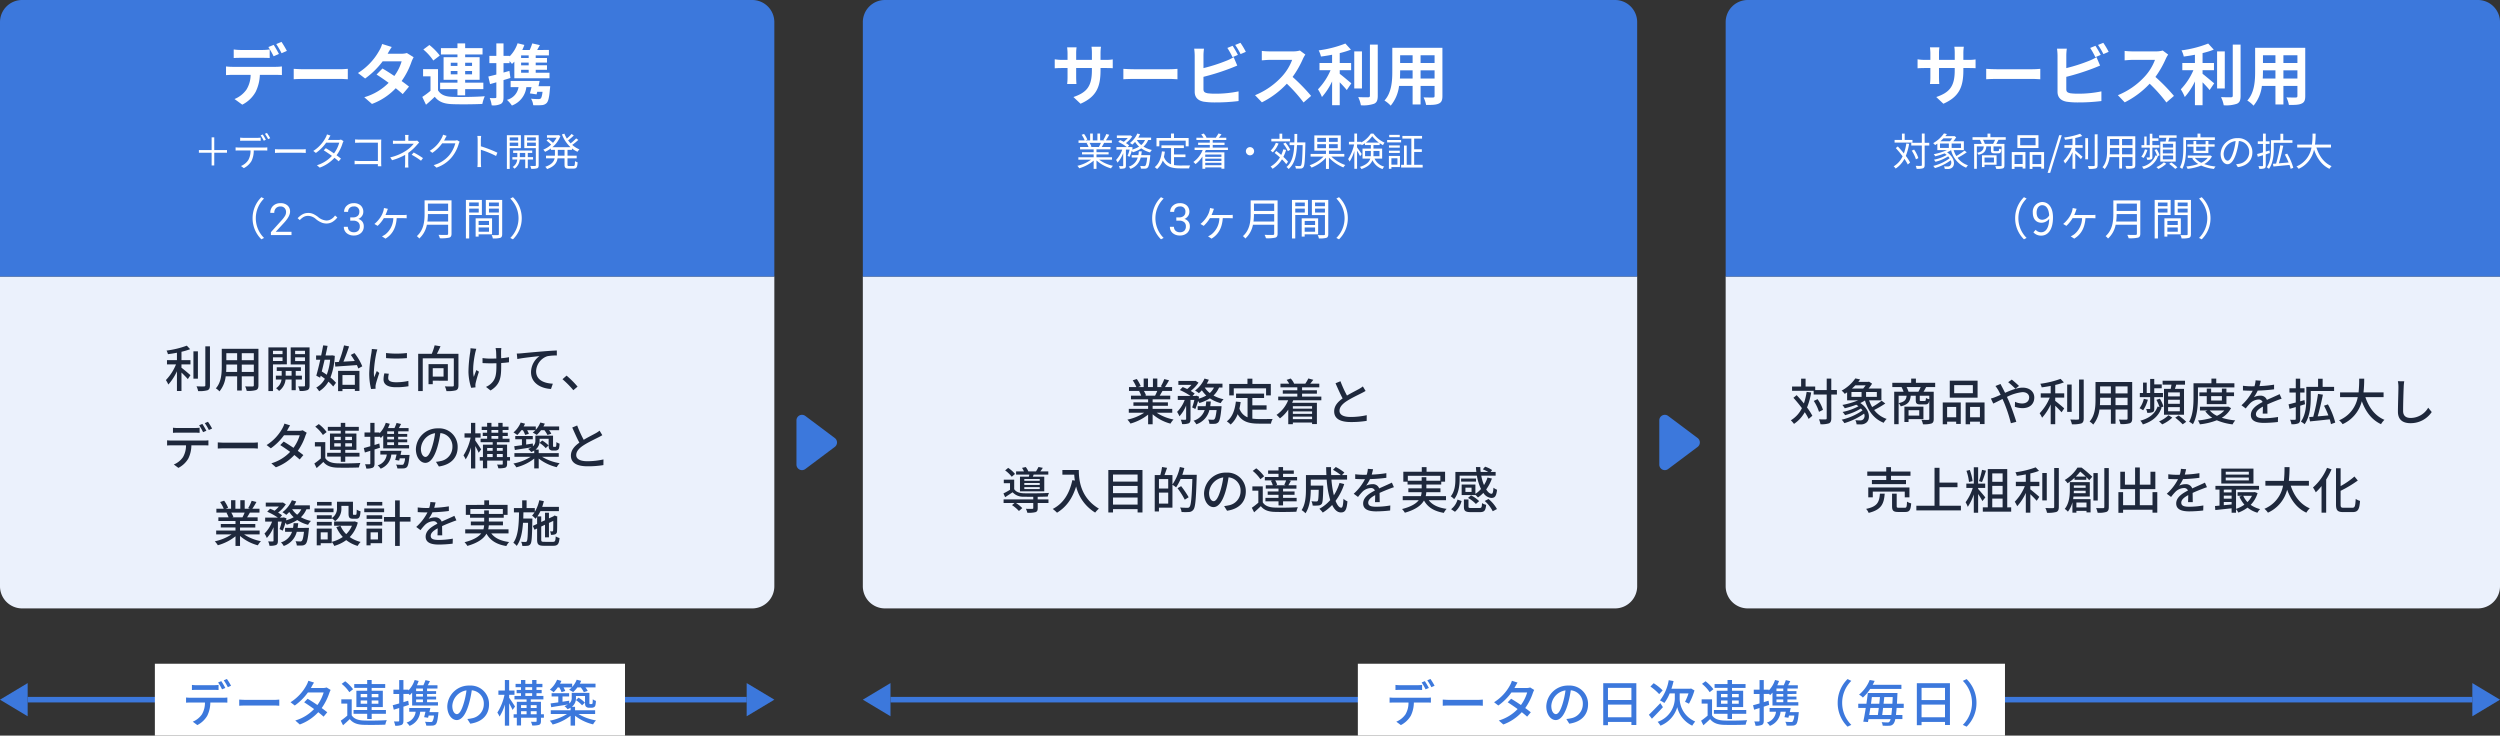 <svg xmlns="http://www.w3.org/2000/svg" width="904" height="266" viewBox="0 0 904 266">
  <rect x="0" y="0" width="904" height="266" fill="#333333" stroke="none"/>
  <g id="ZD-cs-flow-PC" transform="translate(8304 7775)">
    <g id="グループ_25057" data-name="グループ 25057" transform="translate(-8492 -13752)">
      <path id="多角形_5" data-name="多角形 5" d="M6,0l6,10H0Z" transform="translate(188 6236) rotate(-90)" fill="#3c78dc"/>
      <path id="多角形_22" data-name="多角形 22" d="M6,0l6,10H0Z" transform="translate(500 6236) rotate(-90)" fill="#3c78dc"/>
      <path id="多角形_21" data-name="多角形 21" d="M6,0l6,10H0Z" transform="translate(468 6224) rotate(90)" fill="#3c78dc"/>
      <path id="多角形_23" data-name="多角形 23" d="M6,0l6,10H0Z" transform="translate(1092 6224) rotate(90)" fill="#3c78dc"/>
      <rect id="長方形_3282" data-name="長方形 3282" width="572" height="2" transform="translate(510 6229)" fill="#3c78dc"/>
      <rect id="長方形_3283" data-name="長方形 3283" width="260" height="2" transform="translate(198 6229)" fill="#3c78dc"/>
      <rect id="長方形_3284" data-name="長方形 3284" width="170" height="26" transform="translate(244 6217)" fill="#fff"/>
      <rect id="長方形_3285" data-name="長方形 3285" width="234" height="26" transform="translate(679 6217)" fill="#fff"/>
      <path id="パス_72128" data-name="パス 72128" d="M-71.6-13.338v1.854c.486-.036,1.152-.072,1.764-.072h6.066c.576,0,1.224.036,1.8.072v-1.854a15.094,15.094,0,0,1-1.8.108h-6.084A13.573,13.573,0,0,1-71.6-13.338Zm-2.124,4.554v1.872c.5-.036,1.1-.054,1.638-.054h5.2a8.32,8.32,0,0,1-1.08,4.248A7.5,7.5,0,0,1-71.3-.036l1.656,1.224A8.8,8.8,0,0,0-66.06-2.178a11.048,11.048,0,0,0,1.116-4.788H-60.3c.468,0,1.08.018,1.512.036V-8.784a11.483,11.483,0,0,1-1.512.09H-72.09A15.773,15.773,0,0,1-73.728-8.784Zm12.744-5.922-1.152.486a21.485,21.485,0,0,1,1.422,2.484l1.188-.5A26.085,26.085,0,0,0-60.984-14.706Zm2.034-.774-1.152.486a18.065,18.065,0,0,1,1.476,2.484l1.17-.522A22.939,22.939,0,0,0-58.95-15.48ZM-54.5-8.028V-5.8c.612-.054,1.692-.09,2.682-.09h9.792c.792,0,1.62.072,2.016.09V-8.028c-.45.036-1.152.108-2.016.108h-9.792C-52.794-7.92-53.91-7.992-54.5-8.028Zm27.054-6.156-2.052-.648a8.431,8.431,0,0,1-.684,1.62,16.507,16.507,0,0,1-5.76,6.138l1.53,1.188A20.385,20.385,0,0,0-29.664-10.6h5.688a14.753,14.753,0,0,1-2.25,4.536c-1.206-.828-2.466-1.638-3.546-2.268l-1.242,1.278c1.044.666,2.34,1.548,3.582,2.448a15.3,15.3,0,0,1-6.8,4.14L-32.6.972A17.146,17.146,0,0,0-25.92-3.474c.738.594,1.422,1.152,1.926,1.62l1.332-1.584c-.558-.45-1.26-.99-2.016-1.53A20.611,20.611,0,0,0-21.924-10.4a9.057,9.057,0,0,1,.486-1.116l-1.458-.9a4.191,4.191,0,0,1-1.35.2h-4.338c.072-.126.126-.234.2-.36C-28.188-12.942-27.81-13.644-27.45-14.184Zm16.866,7.65V-7.722h2.358v1.188Zm0-3.51h2.358v1.17h-2.358Zm6.408,0v1.17h-2.43v-1.17Zm0,3.51h-2.43V-7.722h2.43Zm-4.05,5.526h1.62V-2.9h5.148V-4.266H-6.606V-5.328h4.032v-5.9H-6.606v-1.026h4.9v-1.386h-4.9V-15.1h-1.62v1.458h-4.68v1.386h4.68v1.026h-3.906v5.9h3.906v1.062h-4.932V-2.9h4.932Zm-5.112-10.764a13.38,13.38,0,0,0-2.844-2.88l-1.278.936a12.852,12.852,0,0,1,2.772,3.006Zm-.486,3.654h-3.762V-6.57h2.16v4.338A24.82,24.82,0,0,1-17.784-.4l.828,1.656c.882-.774,1.674-1.494,2.43-2.232,1.1,1.386,2.646,1.98,4.878,2.07,2.088.072,5.9.036,7.974-.054a7.289,7.289,0,0,1,.54-1.638c-2.286.162-6.462.216-8.5.126-2-.09-3.42-.648-4.194-1.89Zm25.758-2.97H9.468v-.936h2.466Zm0,1.98H9.468v-.954h2.466Zm0,2.034H9.468V-8.082h2.466ZM6.606-7.632l-1.728.54v-2.97h1.8v-.126a5.662,5.662,0,0,1,.486.54,10.3,10.3,0,0,0,.864-.9v4.68H17.37V-7.074H13.428V-8.082H16.7V-9.108H13.428v-.954H16.7v-1.026H13.428v-.936H17.19v-1.188H13.68c.27-.468.54-.972.792-1.476l-1.62-.378a14.922,14.922,0,0,1-.756,1.854H9.756a16.4,16.4,0,0,0,.63-1.548l-1.44-.36a9.863,9.863,0,0,1-2.268,3.8v-.288h-1.8v-3.474H3.348v3.474H1.26v1.548H3.348v3.42c-.882.252-1.692.486-2.34.648l.378,1.62,1.962-.612V-.432c0,.252-.09.306-.324.306-.2.018-.864.018-1.584,0a5.344,5.344,0,0,1,.45,1.548,5.37,5.37,0,0,0,2.34-.306c.486-.27.648-.72.648-1.548v-5.04c.648-.2,1.314-.414,1.962-.63Zm7.686,4.14c.108-.5.216-1.008.324-1.494H6.984v1.35H9.306A4.581,4.581,0,0,1,6.012.27a5.6,5.6,0,0,1,1.08,1.206,6,6,0,0,0,3.852-5.112h1.908c-.162.7-.342,1.4-.486,1.962l1.422.216c.072-.234.144-.522.216-.81h1.908a4.487,4.487,0,0,1-.594,2.2.862.862,0,0,1-.612.144c-.342,0-1.206-.018-2.052-.09a3.029,3.029,0,0,1,.468,1.386,17.457,17.457,0,0,0,2.2,0A1.779,1.779,0,0,0,16.56.918c.432-.45.684-1.494.918-3.8.036-.216.072-.612.072-.612ZM35.838-6.318A6.663,6.663,0,0,0,28.782-13.1a7.8,7.8,0,0,0-8.046,7.488c0,3.006,1.638,4.986,3.42,4.986s3.276-2.034,4.356-5.706a35.842,35.842,0,0,0,1.08-5.058,4.786,4.786,0,0,1,4.356,5.022A5.177,5.177,0,0,1,29.592-1.26a11.125,11.125,0,0,1-1.6.252L29.052.684C33.426.054,35.838-2.538,35.838-6.318ZM22.554-5.8a6.017,6.017,0,0,1,5.13-5.562,28.657,28.657,0,0,1-.99,4.644c-.828,2.772-1.674,3.942-2.484,3.942C23.436-2.772,22.554-3.726,22.554-5.8Zm22.68.288c-.288-.486-1.62-2.52-2.124-3.186V-9.756h1.926V-11.3H43.11v-3.8H41.562v3.8h-2.34v1.548h2.2A19.2,19.2,0,0,1,38.844-3.33a8.473,8.473,0,0,1,.792,1.44,16.792,16.792,0,0,0,1.926-4.32V1.4H43.11V-6.7c.468.846.99,1.836,1.224,2.412Zm5.688,2.79V-3.834h2.124v1.116Zm-3.51-1.116h2v1.116h-2Zm2-2.178v1.026h-2V-6.012Zm3.636,0v1.026H50.922V-6.012ZM48.96-10.35h2.466v1.008H48.96Zm0-2.16h2.466v.99H48.96Zm6.714,9.792H54.612v-4.5h-3.69V-8.1h4.572V-9.342h-2.5V-10.35h1.872v-1.17H52.992v-.99h2.142v-1.206H52.992V-15.1H51.426v1.386H48.96V-15.1H47.394v1.386H45.432v1.206h1.962v.99H45.81v1.17h1.584v1.008H45.036V-8.1H49.41v.882H45.882v4.5H44.73v1.26h1.152v2.79h1.53v-2.79h5.634v1.17c0,.216-.072.288-.288.288-.234.018-1.008.018-1.764-.018a6.261,6.261,0,0,1,.45,1.35,8,8,0,0,0,2.484-.216c.522-.252.684-.63.684-1.386V-1.458h1.062Zm5.562-9.72a9.512,9.512,0,0,1,.81,1.71l1.35-.414a9.237,9.237,0,0,0-.63-1.3h2.988a7.422,7.422,0,0,1-.972.882,10.514,10.514,0,0,1,1.458.828,11.127,11.127,0,0,0,1.548-1.71h1.224a9.973,9.973,0,0,1,1.1,1.728l1.4-.45a6.562,6.562,0,0,0-.828-1.278H74.34v-1.35H68.652a8.993,8.993,0,0,0,.5-1.026l-1.62-.4A8.573,8.573,0,0,1,65.9-12.582v-1.206H61.506a10.526,10.526,0,0,0,.5-1.008l-1.566-.414a9.517,9.517,0,0,1-2.61,3.582,9.615,9.615,0,0,1,1.368.936,12.135,12.135,0,0,0,1.476-1.746ZM74.2-2.826V-4.158H66.942v-1.26H65.79A3.875,3.875,0,0,0,67.266-8.64v-.684h3.276v2.268c0,1.044.108,1.35.4,1.62A1.553,1.553,0,0,0,72-5.076h.846a1.931,1.931,0,0,0,.882-.18,1.019,1.019,0,0,0,.54-.612,7.81,7.81,0,0,0,.216-1.71,3.074,3.074,0,0,1-1.134-.576c-.018.63-.036,1.116-.072,1.332a.556.556,0,0,1-.162.36.717.717,0,0,1-.306.054h-.378a.292.292,0,0,1-.252-.09c-.054-.054-.054-.252-.054-.558v-3.4h-6.39v1.782a2.5,2.5,0,0,1-.882,2.052l-.036-1.008c-.81.126-1.62.252-2.412.378V-9.162H64.8V-10.35H58.464v1.188h2.412V-7.02c-1.044.144-2,.27-2.79.378l.234,1.368c1.656-.288,3.87-.63,6.012-.972a6.533,6.533,0,0,1-1.224.576,5.956,5.956,0,0,1,1.116,1.116,6.932,6.932,0,0,0,1.1-.54v.936H58.158v1.332h5.886A17.43,17.43,0,0,1,57.8-.4,6.513,6.513,0,0,1,58.842.99a17.305,17.305,0,0,0,6.48-3.168V1.368h1.62V-2.178A17.1,17.1,0,0,0,73.458.936,6.335,6.335,0,0,1,74.52-.5a17.739,17.739,0,0,1-6.372-2.322ZM67.248-7.848a10.887,10.887,0,0,1,2.232,1.89l1.026-.972a11.23,11.23,0,0,0-2.3-1.782Z" transform="translate(329 6238)" fill="#3c78dc"/>
      <path id="パス_72127" data-name="パス 72127" d="M-109.4-13.338v1.854c.486-.036,1.152-.072,1.764-.072h6.066c.576,0,1.224.036,1.8.072v-1.854a15.1,15.1,0,0,1-1.8.108h-6.084A13.573,13.573,0,0,1-109.4-13.338Zm-2.124,4.554v1.872c.5-.036,1.1-.054,1.638-.054h5.2a8.32,8.32,0,0,1-1.08,4.248A7.5,7.5,0,0,1-109.1-.036l1.656,1.224a8.8,8.8,0,0,0,3.582-3.366,11.048,11.048,0,0,0,1.116-4.788H-98.1c.468,0,1.08.018,1.512.036V-8.784a11.483,11.483,0,0,1-1.512.09h-11.79A15.773,15.773,0,0,1-111.528-8.784Zm12.744-5.922-1.152.486a21.484,21.484,0,0,1,1.422,2.484l1.188-.5A26.085,26.085,0,0,0-98.784-14.706Zm2.034-.774-1.152.486a18.066,18.066,0,0,1,1.476,2.484l1.17-.522A22.939,22.939,0,0,0-96.75-15.48ZM-92.3-8.028V-5.8c.612-.054,1.692-.09,2.682-.09h9.792c.792,0,1.62.072,2.016.09V-8.028c-.45.036-1.152.108-2.016.108h-9.792C-90.594-7.92-91.71-7.992-92.3-8.028Zm27.054-6.156-2.052-.648a8.431,8.431,0,0,1-.684,1.62,16.507,16.507,0,0,1-5.76,6.138l1.53,1.188A20.385,20.385,0,0,0-67.464-10.6h5.688a14.753,14.753,0,0,1-2.25,4.536c-1.206-.828-2.466-1.638-3.546-2.268l-1.242,1.278c1.044.666,2.34,1.548,3.582,2.448a15.3,15.3,0,0,1-6.8,4.14L-70.4.972A17.146,17.146,0,0,0-63.72-3.474c.738.594,1.422,1.152,1.926,1.62l1.332-1.584c-.558-.45-1.26-.99-2.016-1.53A20.611,20.611,0,0,0-59.724-10.4a9.058,9.058,0,0,1,.486-1.116l-1.458-.9a4.191,4.191,0,0,1-1.35.2h-4.338c.072-.126.126-.234.2-.36C-65.988-12.942-65.61-13.644-65.25-14.184Zm25.488,7.866A6.663,6.663,0,0,0-46.818-13.1a7.8,7.8,0,0,0-8.046,7.488c0,3.006,1.638,4.986,3.42,4.986s3.276-2.034,4.356-5.706a35.842,35.842,0,0,0,1.08-5.058,4.786,4.786,0,0,1,4.356,5.022A5.177,5.177,0,0,1-46.008-1.26a11.125,11.125,0,0,1-1.6.252L-46.548.684C-42.174.054-39.762-2.538-39.762-6.318ZM-53.046-5.8a6.017,6.017,0,0,1,5.13-5.562,28.657,28.657,0,0,1-.99,4.644c-.828,2.772-1.674,3.942-2.484,3.942C-52.164-2.772-53.046-3.726-53.046-5.8Zm20.484,4.158V-6.21h8.478v4.572Zm8.478-10.62v4.392h-8.478v-4.392ZM-34.272-13.95V1.224h1.71V.054h8.478v1.1H-22.3v-15.1Zm21.492,2.592a17.319,17.319,0,0,0-3.258-2.592l-1.17,1.206a18.463,18.463,0,0,1,3.168,2.736Zm-.846,4.608c-1.512,1.6-3.114,3.24-4.14,4.212l1.1,1.422c1.206-1.206,2.682-2.736,3.978-4.176Zm7-3.528h3.2A20.126,20.126,0,0,1-4.7-7.218c.4.162,1.062.5,1.422.684a24.154,24.154,0,0,0,2-4.806l-1.242-.7-.324.09H-9.612a26.052,26.052,0,0,0,.774-2.772l-1.746-.324a16.514,16.514,0,0,1-3.168,7.326,11.372,11.372,0,0,1,1.584.918,15.38,15.38,0,0,0,1.926-3.474h1.854v2.07A9.18,9.18,0,0,1-14.6.018,9.508,9.508,0,0,1-13.572,1.4a10.292,10.292,0,0,0,6.066-6.7A9.938,9.938,0,0,0-2.088,1.4c.234-.4.756-1.116,1.062-1.512a9.162,9.162,0,0,1-5.6-8.1ZM8.316-6.534V-7.722h2.358v1.188Zm0-3.51h2.358v1.17H8.316Zm6.408,0v1.17h-2.43v-1.17Zm0,3.51h-2.43V-7.722h2.43Zm-4.05,5.526h1.62V-2.9h5.148V-4.266H12.294V-5.328h4.032v-5.9H12.294v-1.026h4.9v-1.386h-4.9V-15.1h-1.62v1.458H5.994v1.386h4.68v1.026H6.768v5.9h3.906v1.062H5.742V-2.9h4.932ZM5.562-11.772a13.38,13.38,0,0,0-2.844-2.88l-1.278.936A12.852,12.852,0,0,1,4.212-10.71ZM5.076-8.118H1.314V-6.57h2.16v4.338A24.82,24.82,0,0,1,1.116-.4L1.944,1.26C2.826.486,3.618-.234,4.374-.972,5.472.414,7.02,1.008,9.252,1.1c2.088.072,5.9.036,7.974-.054a7.289,7.289,0,0,1,.54-1.638c-2.286.162-6.462.216-8.5.126-2-.09-3.42-.648-4.194-1.89Zm25.758-2.97H28.368v-.936h2.466Zm0,1.98H28.368v-.954h2.466Zm0,2.034H28.368V-8.082h2.466Zm-5.328-.558-1.728.54v-2.97h1.8v-.126a5.662,5.662,0,0,1,.486.54,10.305,10.305,0,0,0,.864-.9v4.68H36.27V-7.074H32.328V-8.082H35.6V-9.108H32.328v-.954H35.6v-1.026H32.328v-.936H36.09v-1.188H32.58c.27-.468.54-.972.792-1.476l-1.62-.378A14.922,14.922,0,0,1,31-13.212h-2.34a16.4,16.4,0,0,0,.63-1.548l-1.44-.36a9.863,9.863,0,0,1-2.268,3.8v-.288h-1.8v-3.474h-1.53v3.474H20.16v1.548h2.088v3.42c-.882.252-1.692.486-2.34.648l.378,1.62,1.962-.612V-.432c0,.252-.09.306-.324.306-.2.018-.864.018-1.584,0a5.344,5.344,0,0,1,.45,1.548,5.37,5.37,0,0,0,2.34-.306c.486-.27.648-.72.648-1.548v-5.04c.648-.2,1.314-.414,1.962-.63Zm7.686,4.14c.108-.5.216-1.008.324-1.494H25.884v1.35h2.322A4.581,4.581,0,0,1,24.912.27a5.6,5.6,0,0,1,1.08,1.206,6,6,0,0,0,3.852-5.112h1.908c-.162.7-.342,1.4-.486,1.962l1.422.216c.072-.234.144-.522.216-.81h1.908a4.487,4.487,0,0,1-.594,2.2.862.862,0,0,1-.612.144c-.342,0-1.206-.018-2.052-.09a3.029,3.029,0,0,1,.468,1.386,17.457,17.457,0,0,0,2.2,0A1.779,1.779,0,0,0,35.46.918c.432-.45.684-1.494.918-3.8.036-.216.072-.612.072-.612ZM50.508-6.84a11.992,11.992,0,0,0,3.564,8.6l1.368-.648A11.2,11.2,0,0,1,52.128-6.84,11.2,11.2,0,0,1,55.44-14.8l-1.368-.648A11.992,11.992,0,0,0,50.508-6.84Zm23.04-5.04v-1.494H63.162c.27-.486.5-.954.72-1.422l-1.8-.324A13.234,13.234,0,0,1,58.23-9.81a5.3,5.3,0,0,1,1.386,1.044,15.789,15.789,0,0,0,2.646-3.114ZM66.6-2.448c.108-.756.216-1.656.324-2.574h3.258c-.09,1.044-.18,1.89-.27,2.574ZM65.376-5.022c-.108.918-.234,1.8-.342,2.574H61.9c.144-.81.288-1.692.414-2.574Zm.414-3.924c-.072.774-.144,1.584-.234,2.412H62.55c.108-.81.216-1.638.324-2.412ZM67.1-6.534c.09-.828.18-1.638.252-2.412h3.06c-.036.882-.09,1.692-.126,2.412Zm7.29,1.512V-6.534H71.928c.054-.918.108-1.962.162-3.114.018-.216.036-.774.036-.774H61.4c-.126,1.188-.306,2.538-.5,3.888H57.942v1.512H60.66c-.288,1.854-.612,3.654-.9,4.986L61.452.09c.072-.324.126-.684.2-1.062h7.992a2.345,2.345,0,0,1-.4.918.74.74,0,0,1-.7.288c-.378,0-1.188-.018-2.142-.108A3.46,3.46,0,0,1,66.78,1.4a19.581,19.581,0,0,0,2.5.018,1.861,1.861,0,0,0,1.44-.756,3.756,3.756,0,0,0,.612-1.638h2.574V-2.448H71.586c.072-.7.162-1.548.234-2.574Zm6.444,3.384V-6.21h8.478v4.572Zm8.478-10.62v4.392H80.838v-4.392ZM79.128-13.95V1.224h1.71V.054h8.478v1.1H91.1v-15.1Zm21.564,7.11a11.992,11.992,0,0,0-3.564-8.6L95.76-14.8A11.2,11.2,0,0,1,99.072-6.84,11.2,11.2,0,0,1,95.76,1.116l1.368.648A11.992,11.992,0,0,0,100.692-6.84Z" transform="translate(802 6238)" fill="#3c78dc"/>
    </g>
    <g id="グループ_25056" data-name="グループ 25056" transform="translate(-8323 -13515)">
      <path id="長方形_3326" data-name="長方形 3326" d="M0,0H280a0,0,0,0,1,0,0V112a8,8,0,0,1-8,8H8a8,8,0,0,1-8-8V0A0,0,0,0,1,0,0Z" transform="translate(643 5840)" fill="#ebf1fc"/>
      <path id="パス_72117" data-name="パス 72117" d="M6.282,10.7a24.1,24.1,0,0,1-.99,4.176c-.864-1.044-1.764-2.088-2.628-2.988l-1.17.954A46.778,46.778,0,0,1,4.572,16.59a10.475,10.475,0,0,1-4,4.392,9.278,9.278,0,0,1,1.134,1.3A12.175,12.175,0,0,0,5.6,18.048,18.182,18.182,0,0,1,7,20.478l1.35-1.134a22,22,0,0,0-1.926-3.006A24.4,24.4,0,0,0,7.92,10.92Zm10.944-.666H15.192V5.9H13.536v4.14H9.378V8.76H5.9V5.916H4.284V8.76H1.008v1.548H8.82v1.35h4.716v8.586c0,.306-.126.4-.432.4-.306.018-1.278.018-2.358-.018a7.737,7.737,0,0,1,.54,1.782,8.5,8.5,0,0,0,3.1-.342c.576-.306.81-.792.81-1.818V11.658h2.034ZM12.186,17.2a13.535,13.535,0,0,0-1.962-3.87l-1.368.648a14.986,14.986,0,0,1,1.89,3.942Zm10.3-6.462h3.654V12.5H22.482Zm5.13-2.412a11.229,11.229,0,0,1-.9,1.17h-4.05c.432-.378.846-.774,1.224-1.17Zm4.05,4.176H27.774V10.74h3.888Zm1.728,1.4a26.847,26.847,0,0,1-3.42,2.286,12.373,12.373,0,0,1-1.1-2.43h4.446V9.5H28.674a17.291,17.291,0,0,0,1.278-1.764L28.818,7l-.27.072H24.966c.234-.288.45-.594.648-.882l-1.728-.36a14.186,14.186,0,0,1-4.968,4.428,4.684,4.684,0,0,1,1.134,1.17c.306-.18.594-.378.864-.558v2.9h3.978a29.245,29.245,0,0,1-5.688,1.656,10.034,10.034,0,0,1,.864,1.206,35.323,35.323,0,0,0,4.158-1.278,6.833,6.833,0,0,1,.792.558,20.647,20.647,0,0,1-5.742,2.052,7.934,7.934,0,0,1,.9,1.152A20.308,20.308,0,0,0,25.9,16.716a4.942,4.942,0,0,1,.576.7,21.459,21.459,0,0,1-7.524,3.348,6.43,6.43,0,0,1,.972,1.242,23.953,23.953,0,0,0,7.128-3.438,1.835,1.835,0,0,1-.414,2.16,1.707,1.707,0,0,1-1.134.288c-.414,0-1.026-.018-1.62-.072a3.581,3.581,0,0,1,.45,1.494c.522.018,1.044.036,1.44.036a3.116,3.116,0,0,0,1.908-.522c1.8-1.152,1.638-4.788-2-7.218a16.571,16.571,0,0,0,1.692-.918c1.17,3.87,3.312,6.7,6.768,8.064a6.468,6.468,0,0,1,1.08-1.4,9.445,9.445,0,0,1-4.536-3.222A32.681,32.681,0,0,0,34.722,14.9ZM47,17.328V19.29h-3.87V17.328ZM48.51,20.55v-4.5H41.634v5.544h1.494V20.55Zm-5.382-9.9a8.816,8.816,0,0,0-.72-1.692H47.52a13.4,13.4,0,0,1-.828,1.692Zm7.506,2.718a3.19,3.19,0,0,1-1.206-.468c-.054.972-.126,1.1-.468,1.1h-1.3c-.414,0-.468-.036-.468-.4V12.108h3.438Zm-11.088-1.26h2.88c-.162,1.494-.72,2.214-2.88,2.646Zm13.212-3.15V7.428H45.792V5.9h-1.71v1.53H37.26v1.53h3.33a10.039,10.039,0,0,1,.738,1.692H37.944V22.386h1.6v-7.6a3.365,3.365,0,0,1,.756,1.152c2.664-.63,3.4-1.746,3.618-3.834h1.818V13.62c0,1.26.324,1.62,1.728,1.62H49.14c.918,0,1.314-.306,1.494-1.458V20.46c0,.27-.09.36-.414.378-.306,0-1.35.018-2.43-.036a6.414,6.414,0,0,1,.558,1.62,9.475,9.475,0,0,0,3.078-.288c.63-.27.81-.774.81-1.656V10.65h-3.69c.306-.486.612-1.062.954-1.692ZM66.384,11.19h-6.75V8.256h6.75Zm1.71-4.536H58.032v6.138H68.094Zm-7.74,9.486v3.744H57.078V16.14Zm-4.86,6.282h1.584v-.936h3.276v.81H62.01V14.538H55.494Zm9.882-2.538V16.14H68.94v3.744Zm-1.6-5.346v7.884h1.6v-.936H68.94v.846h1.674V14.538ZM81.756,9.57,83.07,8.562c-.648-.666-2-1.818-2.61-2.3l-1.314.936A27.035,27.035,0,0,1,81.756,9.57ZM76.392,7.842l-1.836.738a16.134,16.134,0,0,1,.954,1.4c.288.5.594,1.116.918,1.782-.684.306-1.314.576-1.908.81a12.007,12.007,0,0,1-1.62.54l.864,1.818c.792-.36,2-.99,3.348-1.656l.594,1.35a52.36,52.36,0,0,1,2.43,7.416l1.962-.5c-.612-2.016-1.854-5.562-2.772-7.686-.2-.432-.4-.882-.612-1.332a15.883,15.883,0,0,1,5.616-1.728c1.584,0,2.412.864,2.412,1.872,0,1.3-.882,2.232-2.592,2.232a6.186,6.186,0,0,1-2.52-.612l-.054,1.8a8.429,8.429,0,0,0,2.736.5c2.772,0,4.284-1.584,4.284-3.852,0-2.016-1.6-3.564-4.212-3.564-1.872,0-4.194.918-6.354,1.872-.342-.684-.666-1.332-.972-1.908C76.878,8.814,76.536,8.148,76.392,7.842Zm19.782.36a22.462,22.462,0,0,0,3.132-.936L98.1,5.988A33.584,33.584,0,0,1,90.774,7.77a4.964,4.964,0,0,1,.5,1.3c1.044-.126,2.16-.306,3.258-.522v2.682h-3.6v1.548h3.258a17.718,17.718,0,0,1-3.654,5.652,10.835,10.835,0,0,1,.882,1.62,18.633,18.633,0,0,0,3.114-4.806v7.146h1.638V15.708c.846.81,1.8,1.8,2.3,2.376l.954-1.422c-.486-.432-2.376-2.052-3.258-2.7V12.774h3.258V11.226H96.174Zm5.94-.162h-1.62v9.9h1.62Zm2.682-1.8V20.3c0,.324-.126.432-.468.432-.36.018-1.494.018-2.718-.036a7.575,7.575,0,0,1,.594,1.728,10.943,10.943,0,0,0,3.384-.306c.63-.288.882-.774.882-1.818V6.24Zm13.176,9.252V12.828h4.356v2.664Zm-5.652,0c.054-.666.072-1.332.072-1.944v-.72H116.3v2.664ZM116.3,8.724v2.538h-3.906V8.724Zm6.03,2.538h-4.356V8.724h4.356ZM124,7.122H110.736V13.53c0,2.538-.18,5.724-2.142,7.9a5.54,5.54,0,0,1,1.314,1.1,10.325,10.325,0,0,0,2.25-5.454h4.14v5.148h1.674V17.076h4.356V20.3c0,.342-.126.45-.45.45-.342,0-1.53.018-2.682-.036a6.916,6.916,0,0,1,.558,1.62,9.854,9.854,0,0,0,3.366-.288c.648-.252.882-.756.882-1.728Zm17.226,5.22H136.98V10.884h4.248Zm0,2.682H136.98V13.548h4.248Zm0,2.682H136.98V16.212h4.248Zm-5.724-8.1v9.36h7.236V9.606h-3.276c.144-.468.306-.99.468-1.512H143.1V6.672H135V8.094h3.2c-.072.486-.162,1.026-.27,1.512Zm-5,7.092c0,.162-.054.2-.216.2-.162.018-.7,0-1.242,0a4.553,4.553,0,0,1,.378,1.368,4.982,4.982,0,0,0,2-.234c.486-.252.558-.612.558-1.3V12.612h3.15V11.118h-3.15V9.39h2.7v-1.4h-2.7V6.024H130.5v5.094h-1.242V7.338h-1.332v3.78h-1.17v1.494H130.5Zm-2.3-3.474a9.093,9.093,0,0,1-1.548,3.4,7.567,7.567,0,0,1,1.3.738,12.549,12.549,0,0,0,1.71-3.834Zm6.174,3.132.936-.36a12.92,12.92,0,0,0-1.3-2.826l-1.26.414a13.867,13.867,0,0,1,1.116,2.61L133.2,16c-.99,2.664-3.1,4.3-6.264,5.112a4.459,4.459,0,0,1,.918,1.368c3.42-1.08,5.688-2.952,6.768-6.048Zm2.736,2.79a10.638,10.638,0,0,1-3.4,2.232,10.974,10.974,0,0,1,1.134,1.08,13,13,0,0,0,3.654-2.448Zm2.448.9a21.67,21.67,0,0,1,2.7,2.394l1.278-.918a19.53,19.53,0,0,0-2.754-2.286ZM147.78,9.084h13.176V7.59H154.4V5.9h-1.746V7.59h-6.48v5.076c0,2.61-.126,6.264-1.584,8.82a7.576,7.576,0,0,1,1.368.918c1.566-2.736,1.818-6.912,1.818-9.738Zm8.658,3.168v1.584H152.55V12.252Zm1.638,2.88v-2.88h2.754V10.884h-2.754V9.516h-1.638v1.368H152.55V9.516h-1.584v1.368H148.3v1.368h2.664v2.88Zm-.756,2.286a8.3,8.3,0,0,1-2.664,1.944,7.743,7.743,0,0,1-2.61-1.944Zm1.4-1.4-.306.054H148.5v1.35h2.754l-.81.306a9.582,9.582,0,0,0,2.484,2.322,25.1,25.1,0,0,1-5.148.99,5.131,5.131,0,0,1,.7,1.4,23.63,23.63,0,0,0,6.12-1.476,20.371,20.371,0,0,0,5.706,1.494,5.961,5.961,0,0,1,.972-1.44,23.667,23.667,0,0,1-4.878-.954,8.681,8.681,0,0,0,3.348-3.492ZM170.5,6.672l-1.872-.144a8.964,8.964,0,0,1-.414,2.142c-.36.018-.72.018-1.062.018a23.266,23.266,0,0,1-3.1-.2v1.692c1.008.072,2.25.108,3.006.108h.522a18.086,18.086,0,0,1-4.068,5.256L165.06,16.7a19.578,19.578,0,0,1,1.638-1.926,4.588,4.588,0,0,1,2.988-1.3,1.449,1.449,0,0,1,1.476.9c-2.088,1.062-4.248,2.466-4.248,4.68,0,2.232,2.088,2.862,4.77,2.862a45.837,45.837,0,0,0,5-.324l.054-1.818a30.651,30.651,0,0,1-5,.468c-1.818,0-2.988-.252-2.988-1.476,0-1.062.972-1.89,2.52-2.736-.018.882-.036,1.908-.072,2.538h1.71c-.018-.864-.036-2.3-.054-3.33,1.26-.576,2.43-1.044,3.348-1.4.54-.216,1.314-.5,1.836-.666l-.738-1.656c-.576.288-1.1.522-1.71.792-.846.4-1.764.774-2.88,1.3a2.369,2.369,0,0,0-2.412-1.53,5.286,5.286,0,0,0-2.3.54,14.445,14.445,0,0,0,1.386-2.376,55.616,55.616,0,0,0,5.922-.468V8.094a41.5,41.5,0,0,1-5.292.522C170.244,7.842,170.388,7.176,170.5,6.672Zm15.8,7-1.548.432V10.938h1.566V9.39h-1.566V5.916h-1.6V9.39h-2.286v1.548h2.286v3.6c-.99.27-1.89.5-2.61.666l.36,1.638,2.25-.648V20.46c0,.252-.09.342-.324.342s-.972,0-1.728-.018a6.6,6.6,0,0,1,.486,1.62,5.775,5.775,0,0,0,2.484-.324c.5-.27.684-.738.684-1.62V15.708c.576-.18,1.17-.36,1.746-.54Zm2.268-3.276h8.442V8.886h-4.14V5.952h-1.656V8.886h-4.248v4.068c0,2.52-.18,6.03-1.962,8.5a8.608,8.608,0,0,1,1.35.936c1.89-2.646,2.214-6.66,2.214-9.414Zm8.856,11.412a26.765,26.765,0,0,0-2.646-6.588l-1.422.486a28.42,28.42,0,0,1,1.584,3.51c-1.314.126-2.646.252-3.87.342.666-2.232,1.386-5.274,1.89-7.848l-1.764-.27a67.149,67.149,0,0,1-1.728,8.262l-1.458.108.288,1.566c1.926-.18,4.572-.468,7.128-.756a15.728,15.728,0,0,1,.45,1.746Zm17.478-9.2V10.884h-7.254a45.4,45.4,0,0,0,.252-4.968h-1.818a45.14,45.14,0,0,1-.216,4.968h-6.7v1.728h6.39a11.2,11.2,0,0,1-6.75,8.37,5.839,5.839,0,0,1,1.278,1.4,12.452,12.452,0,0,0,6.948-8.3c1.4,3.816,3.582,6.732,6.948,8.3a6.62,6.62,0,0,1,1.242-1.566c-3.4-1.422-5.67-4.464-6.894-8.208Zm7.47-5.742-2.3-.018a10.416,10.416,0,0,1,.2,2.088c0,1.728-.18,6.372-.18,8.928,0,2.988,1.836,4.158,4.572,4.158a9.141,9.141,0,0,0,7.65-4.032l-1.278-1.566a7.376,7.376,0,0,1-6.336,3.708c-1.566,0-2.736-.648-2.736-2.556,0-2.484.126-6.642.216-8.64A16.421,16.421,0,0,1,222.372,6.87ZM35.064,42.578H29.88v1.476H42.21V42.578H36.792v-1.53H43.83V39.5H36.792V37.916H35.064V39.5H28.206v1.548h6.858Zm8.388,6.264V45.26H28.566v3.582H30.2V46.754H41.76v2.088ZM32.778,47.51c-.234,2.97-.828,4.644-5,5.508a4.362,4.362,0,0,1,.918,1.44c4.662-1.134,5.526-3.312,5.814-6.948ZM39.654,52.6c-.684,0-.81-.072-.81-.594v-4.5H37.17v4.518c0,1.62.45,2.106,2.268,2.106h2.484c1.53,0,1.98-.63,2.16-3.114a4.551,4.551,0,0,1-1.512-.63c-.054,1.944-.18,2.214-.81,2.214Zm14.67-.738v-6.7h6.5V43.5h-6.5V38.15h-1.8V51.866h-6.57v1.692h16.11V51.866ZM69.7,38.888a28.283,28.283,0,0,1-1.1,4.086l1.08.324c.468-1.008,1.008-2.7,1.458-4.086Zm-3.42,4.086a16.932,16.932,0,0,0-1.008-4.032l-1.206.306a16.87,16.87,0,0,1,.918,4.032ZM70.9,48.86c-.378-.486-1.962-2.376-2.61-3.06v-.36h2.556V43.874H68.292V37.952H66.726v5.922h-2.7V45.44h2.322a17.787,17.787,0,0,1-2.592,5.166,8.865,8.865,0,0,1,.792,1.674A18.911,18.911,0,0,0,66.726,47.8V54.4h1.566V47.636a28.532,28.532,0,0,1,1.548,2.556Zm2.5.432h3.744V52.46H73.4Zm3.744-9.108v3.024H73.4V40.184Zm0,7.6H73.4V44.7h3.744Zm1.674,4.68V38.618H71.784V52.46h-1.8v1.566h10.26V52.46ZM87.174,40.2a22.463,22.463,0,0,0,3.132-.936L89.1,37.988a33.584,33.584,0,0,1-7.326,1.782,4.964,4.964,0,0,1,.5,1.3c1.044-.126,2.16-.306,3.258-.522v2.682h-3.6v1.548h3.258a17.718,17.718,0,0,1-3.654,5.652,10.835,10.835,0,0,1,.882,1.62,18.633,18.633,0,0,0,3.114-4.806v7.146h1.638V47.708c.846.81,1.8,1.8,2.3,2.376l.954-1.422c-.486-.432-2.376-2.052-3.258-2.7V44.774h3.258V43.226H87.174Zm5.94-.162h-1.62v9.9h1.62Zm2.682-1.8V52.3c0,.324-.126.432-.468.432-.36.018-1.494.018-2.718-.036a7.575,7.575,0,0,1,.594,1.728,10.943,10.943,0,0,0,3.384-.306c.63-.288.882-.774.882-1.818V38.24Zm11.376,6.3V45.4h-4.266V44.54Zm-4.3,2.808c.018-.306.036-.612.036-.9h4.266v.9Zm4.608,3.366v1.764h-3.654V50.714Zm1.188-2.16v-5.22h-7.218v2.772c0,2.034-.18,4.86-1.836,6.912a5.993,5.993,0,0,1,1.134,1.008,9,9,0,0,0,1.638-3.42v3.78h1.44v-.648h3.654v.54h1.476V49.49h-6.318c.054-.306.09-.63.126-.936Zm-5.058-7.218a19.607,19.607,0,0,0,1.6-1.8,26.131,26.131,0,0,1,2,1.8Zm.594-3.24a13.58,13.58,0,0,1-4.608,4.482,4.573,4.573,0,0,1,1.026,1.17,16.085,16.085,0,0,0,2.52-1.962v.72h4.266v-.99c.414.432.774.81,1.062,1.134l1.1-1.26a39.526,39.526,0,0,0-3.852-3.294Zm7.344,1.962H109.98v9.936h1.566Zm2.376-1.8V52.316c0,.306-.144.414-.432.432-.36,0-1.4.018-2.538-.036a8.344,8.344,0,0,1,.54,1.692,8.749,8.749,0,0,0,3.2-.306c.63-.288.846-.774.846-1.764V38.258Zm17.424,8.694v4.734h-4.59V45.872h5.616v-6.3h-1.764v4.68h-3.852V38.024h-1.71v6.228h-3.672V39.59H119.7v6.282h5.346v5.814h-4.338V46.952h-1.692v7.47h1.692v-1.1h10.638v1.062h1.728V46.952Zm12.15-8.28-1.872-.144a8.964,8.964,0,0,1-.414,2.142c-.36.018-.72.018-1.062.018a23.265,23.265,0,0,1-3.1-.2v1.692c1.008.072,2.25.108,3.006.108h.522a18.086,18.086,0,0,1-4.068,5.256L138.06,48.7a19.578,19.578,0,0,1,1.638-1.926,4.588,4.588,0,0,1,2.988-1.3,1.449,1.449,0,0,1,1.476.9c-2.088,1.062-4.248,2.466-4.248,4.68,0,2.232,2.088,2.862,4.77,2.862a45.837,45.837,0,0,0,5-.324l.054-1.818a30.651,30.651,0,0,1-5,.468c-1.818,0-2.988-.252-2.988-1.476,0-1.062.972-1.89,2.52-2.736-.018.882-.036,1.908-.072,2.538h1.71c-.018-.864-.036-2.3-.054-3.33,1.26-.576,2.43-1.044,3.348-1.4.54-.216,1.314-.5,1.836-.666l-.738-1.656c-.576.288-1.1.522-1.71.792-.846.4-1.764.774-2.88,1.3a2.369,2.369,0,0,0-2.412-1.53,5.286,5.286,0,0,0-2.3.54,14.445,14.445,0,0,0,1.386-2.376,55.616,55.616,0,0,0,5.922-.468V40.094a41.5,41.5,0,0,1-5.292.522C143.244,39.842,143.388,39.176,143.5,38.672Zm22.68,1.944h-8.352V39.59h8.352Zm0,2.106h-8.352V41.678h8.352Zm1.674-4.266H156.222v5.382H167.85Zm-.54,9.828a8.483,8.483,0,0,1-1.638,2.268,7.934,7.934,0,0,1-1.512-2.268Zm-10.188,3.4v-1.17h2.826v.9Zm0-3.438h2.826V49.31h-2.826Zm2.826-2.2V47.06h-2.826V46.052Zm8.37.882-.288.054h-5.922v1.3h1.62l-.972.27a11.028,11.028,0,0,0,1.818,2.934A10.359,10.359,0,0,1,161.55,53V46.052h8.316V44.684H154.1v1.368h1.476V51.83c-.594.054-1.152.108-1.638.144l.126,1.458c1.638-.162,3.762-.4,5.886-.63v1.6h1.6V53.126a5.243,5.243,0,0,1,.828,1.224,12.432,12.432,0,0,0,3.33-1.8A9.973,9.973,0,0,0,169.29,54.4a4.96,4.96,0,0,1,.99-1.3,10,10,0,0,1-3.438-1.548,10.225,10.225,0,0,0,2.5-4.23ZM187.9,44.612V42.884h-7.254a45.4,45.4,0,0,0,.252-4.968h-1.818a45.141,45.141,0,0,1-.216,4.968h-6.7v1.728h6.39a11.2,11.2,0,0,1-6.75,8.37,5.839,5.839,0,0,1,1.278,1.4,12.452,12.452,0,0,0,6.948-8.3c1.4,3.816,3.582,6.732,6.948,8.3a6.62,6.62,0,0,1,1.242-1.566c-3.4-1.422-5.67-4.464-6.894-8.208Zm6.552-6.444a19.556,19.556,0,0,1-5.076,7.11,11.489,11.489,0,0,1,1.008,1.746,19.74,19.74,0,0,0,2.088-2.268v9.63h1.674V42.4a25.849,25.849,0,0,0,1.944-3.69Zm6.03,14.436c-.936,0-1.116-.18-1.116-1.206V46.484a43.6,43.6,0,0,0,6.21-3.726L204.372,41.3a28.54,28.54,0,0,1-5,3.474V38.33h-1.674V51.38c0,2.178.594,2.79,2.628,2.79h3.4c1.962,0,2.448-1.062,2.664-4.05a4.928,4.928,0,0,1-1.566-.72c-.144,2.574-.27,3.2-1.206,3.2Z" transform="translate(666 5871)" fill="#1e283c"/>
      <path id="長方形_3320" data-name="長方形 3320" d="M8,0H272a8,8,0,0,1,8,8v92a0,0,0,0,1,0,0H0a0,0,0,0,1,0,0V8A8,8,0,0,1,8,0Z" transform="translate(643 5740)" fill="#3c78dc"/>
      <path id="パス_72123" data-name="パス 72123" d="M-54.048-10.608V-11.4h1.776c1.272,0,2.112.024,2.64.072V-14.52a14.222,14.222,0,0,1-2.64.168h-1.776v-2.52A15.12,15.12,0,0,1-53.88-19.1h-3.432a15.838,15.838,0,0,1,.144,2.232v2.52h-5.688v-2.376a14.668,14.668,0,0,1,.144-2.16H-66.12c.072.72.144,1.464.144,2.16v2.376h-2.04a15.59,15.59,0,0,1-2.592-.216V-11.3c.528-.048,1.392-.1,2.592-.1h2.04v3.264a19.41,19.41,0,0,1-.144,2.52h3.36c-.024-.48-.1-1.464-.1-2.52V-11.4h5.688v.912c0,5.9-2.04,7.968-6.672,9.576l2.568,2.424C-55.488-1.032-54.048-4.656-54.048-10.608Zm8.256-.5v3.768c.888-.072,2.5-.12,3.864-.12H-29.04c1.008,0,2.232.1,2.808.12v-3.768c-.624.048-1.68.144-2.808.144H-41.928C-43.176-10.968-44.928-11.04-45.792-11.112Zm39.5-8.328-1.9.768a28.723,28.723,0,0,1,1.872,3.336l1.944-.816C-4.824-17.04-5.688-18.552-6.288-19.44Zm2.832-1.08-1.9.768A25.445,25.445,0,0,1-3.408-16.44l1.9-.816A26.493,26.493,0,0,0-3.456-20.52Zm-13.176,2.112h-3.552a19.858,19.858,0,0,1,.192,2.5v13.08c0,2.064,1.2,3.216,3.288,3.6a26.715,26.715,0,0,0,4.032.264,68.2,68.2,0,0,0,8.544-.5v-3.5a40.659,40.659,0,0,1-8.352.84,22.446,22.446,0,0,1-2.784-.144c-1.08-.216-1.56-.48-1.56-1.512v-4.44A82.841,82.841,0,0,0-7.416-11.16c.792-.288,1.872-.744,2.808-1.128l-1.3-3.048a15.521,15.521,0,0,1-2.616,1.3,60.527,60.527,0,0,1-8.3,2.664v-4.536A18.03,18.03,0,0,1-16.632-18.408Zm36.648,2.136-1.968-1.464a8.6,8.6,0,0,1-2.472.312H7.1a26.813,26.813,0,0,1-2.832-.168v3.408c.5-.024,1.824-.168,2.832-.168H15.24a18.6,18.6,0,0,1-3.576,5.88,26.9,26.9,0,0,1-9.84,6.888L4.3,1.008A31.614,31.614,0,0,0,13.32-5.736a54.729,54.729,0,0,1,6.048,6.792L22.1-1.32a67.469,67.469,0,0,0-6.7-6.864,35.286,35.286,0,0,0,3.768-6.6A11.34,11.34,0,0,1,20.016-16.272Zm12.432,5.664h4.128v-2.616H32.448V-16.8A31.2,31.2,0,0,0,36.5-18.048l-2.016-2.208a40.53,40.53,0,0,1-9.648,2.472,8.955,8.955,0,0,1,.816,2.232c1.3-.168,2.664-.384,4.032-.648v2.976h-4.56v2.616h4.008A23.248,23.248,0,0,1,24.576-3.7a16.063,16.063,0,0,1,1.44,2.784,23.877,23.877,0,0,0,3.672-5.64V2.04h2.76V-6.24c.96.984,1.968,2.064,2.544,2.808L36.648-5.88c-.648-.5-3.024-2.544-4.2-3.432Zm8.04-6.816H37.7V-4.008h2.784Zm2.88-2.448V-1.416c0,.432-.192.576-.648.6-.5,0-2.04,0-3.6-.072A10.953,10.953,0,0,1,40.1,2.064a11.818,11.818,0,0,0,4.776-.552c.984-.456,1.32-1.248,1.32-2.9v-18.48ZM61.68-7.608V-10.56h5.064v2.952Zm-7.464,0c.048-.888.072-1.752.072-2.52v-.432H58.8v2.952Zm4.584-8.4v2.784H54.288v-2.784Zm7.944,2.784H61.68v-2.784h5.064Zm2.832-5.5H51.456v8.568c0,3.36-.216,7.632-2.832,10.512A10.542,10.542,0,0,1,50.88,2.208,13.744,13.744,0,0,0,53.9-4.92h4.9v6.7h2.88v-6.7h5.064v3.6c0,.432-.168.576-.624.576-.432,0-2.016.024-3.36-.048a10.79,10.79,0,0,1,.912,2.736c2.16.024,3.624-.024,4.608-.5.96-.432,1.3-1.2,1.3-2.736Z" transform="translate(783 5776)" fill="#fff"/>
      <path id="パス_72126" data-name="パス 72126" d="M-35.32-6.08a10.63,10.63,0,0,0,3.184,7.616l.96-.5a10.012,10.012,0,0,1-2.976-7.12,10.012,10.012,0,0,1,2.976-7.12l-.96-.5A10.63,10.63,0,0,0-35.32-6.08Zm7.76-2.064c0-1.6.864-2.656,1.984-2.656,1.5,0,2.4,1.28,2.56,3.7a3.074,3.074,0,0,1-2.448,1.568C-26.856-5.536-27.56-6.56-27.56-8.144ZM-25.9.208c2.208,0,4.256-1.824,4.256-6.576,0-3.728-1.68-5.584-3.936-5.584a3.522,3.522,0,0,0-3.36,3.808c0,2.432,1.28,3.7,3.232,3.7A3.649,3.649,0,0,0-23-5.888c-.112,3.632-1.424,4.88-2.944,4.88A2.587,2.587,0,0,1-27.9-1.9l-.816.912A3.732,3.732,0,0,0-25.9.208Zm12.816-9.7-1.424-.3a6.142,6.142,0,0,1-.176.944A7.823,7.823,0,0,1-15.544-6.8,10.744,10.744,0,0,1-17.96-4.016l1.168.688a12.792,12.792,0,0,0,2.24-2.784h3.424A7.649,7.649,0,0,1-13.96-.272a7.85,7.85,0,0,1-1.264.736l1.264.832c2.368-1.44,3.808-3.712,4.064-7.408h2.352c.32,0,.832.016,1.248.048V-7.328a8.577,8.577,0,0,1-1.248.08H-13.96c.224-.48.432-1.008.576-1.408A7.664,7.664,0,0,1-13.08-9.488ZM1.208-4.9a20.088,20.088,0,0,0,.176-2.688H8.7V-4.9ZM8.7-11.376V-8.72H1.384v-2.656Zm1.232-1.168H.184v4.9c0,2.544-.256,5.792-2.8,8.032a4.5,4.5,0,0,1,.88.864A9.025,9.025,0,0,0,1.016-3.728H8.7v3.2c0,.352-.128.464-.5.48-.368,0-1.648.016-2.976-.032a5.675,5.675,0,0,1,.5,1.232A12.866,12.866,0,0,0,9.1.928c.592-.192.832-.608.832-1.44Zm9.84.768v1.328H16.312v-1.328ZM16.312-8.16V-9.568h3.456V-8.16Zm4.592.912V-12.7H15.128V1.232h1.184v-8.48ZM23.48-5.12v1.472H19.72V-5.12ZM19.72-1.2V-2.752h3.76V-1.2Zm4.864.944V-6.048H18.648V.544H19.72v-.8Zm-1.12-7.888V-9.568h3.584v1.424Zm3.584-3.632v1.328H23.464v-1.328Zm1.2-.928h-5.92v5.472h4.72V-.368c0,.288-.1.384-.368.384C26.392.032,25.416.048,24.44,0a4.382,4.382,0,0,1,.416,1.216,9.107,9.107,0,0,0,2.688-.208c.528-.208.7-.608.7-1.36ZM35.32-6.08A10.63,10.63,0,0,0,32.136-13.7l-.96.5a10.012,10.012,0,0,1,2.976,7.12,10.012,10.012,0,0,1-2.976,7.12l.96.5A10.63,10.63,0,0,0,35.32-6.08Z" transform="translate(783 5825)" fill="#fff"/>
      <path id="パス_72118" data-name="パス 72118" d="M-72.45-9.408h-2.814V-11.69h-.994v2.282h-2.66v.966h6.468ZM-74.676-8.12a18.142,18.142,0,0,1-.882,3.584c-.7-.868-1.47-1.75-2.2-2.506l-.728.588a35.432,35.432,0,0,1,2.478,2.982A8.327,8.327,0,0,1-79.254.154a4.761,4.761,0,0,1,.728.8,9.56,9.56,0,0,0,3.164-3.514A16.534,16.534,0,0,1-74.144-.518l.84-.714a16.961,16.961,0,0,0-1.554-2.394,19.83,19.83,0,0,0,1.19-4.354Zm8.3-.238H-68.04v-3.36h-1.022v3.36h-3.822v.994h3.822V-.35c0,.252-.1.322-.336.336s-1.008.014-1.89-.014a4.322,4.322,0,0,1,.336,1.078,7.348,7.348,0,0,0,2.324-.2c.42-.2.588-.5.588-1.2V-7.364h1.666Zm-3.948,5.53a10.9,10.9,0,0,0-1.54-3.08l-.854.392A12.245,12.245,0,0,1-71.2-2.38ZM-62.5-8.106h3.206v1.6H-62.5Zm4.4-1.862a6.569,6.569,0,0,1-.812,1.05H-62.37a13.292,13.292,0,0,0,1.106-1.05Zm3.206,3.458h-3.388v-1.6h3.388Zm1.246.966a22.332,22.332,0,0,1-2.94,1.96,9.534,9.534,0,0,1-.98-2.128h3.7V-8.918h-3.822a10.035,10.035,0,0,0,1.05-1.456l-.7-.448-.168.056h-3.066c.21-.252.406-.518.588-.77l-1.078-.224a11.693,11.693,0,0,1-3.92,3.528,2.771,2.771,0,0,1,.7.7c.28-.168.56-.35.826-.532v2.352H-60a21.436,21.436,0,0,1-4.76,1.47,6.676,6.676,0,0,1,.56.77,25.765,25.765,0,0,0,3.36-1.064,8.846,8.846,0,0,1,.756.56A14.975,14.975,0,0,1-64.694-2.24a5.835,5.835,0,0,1,.574.742,16.214,16.214,0,0,0,4.578-1.96,4.546,4.546,0,0,1,.532.686A16.27,16.27,0,0,1-64.946,0a5.211,5.211,0,0,1,.616.784,18.018,18.018,0,0,0,5.712-2.828,1.687,1.687,0,0,1-.294,2.016,1.434,1.434,0,0,1-.9.224A10.714,10.714,0,0,1-61.068.14a2.362,2.362,0,0,1,.294.938c.406.014.826.028,1.134.028A2.391,2.391,0,0,0-58.254.714c1.344-.882,1.162-3.71-1.68-5.628a11.633,11.633,0,0,0,1.442-.77A9.167,9.167,0,0,0-53.032.644a3.308,3.308,0,0,1,.658-.868,7.562,7.562,0,0,1-3.766-2.7,26.876,26.876,0,0,0,3.318-2.016Zm10.654,2.506v1.792h-3.4V-3.038Zm.952,2.6V-3.85H-47.32V.42h.924V-.434Zm-4.242-7.532a7.717,7.717,0,0,0-.658-1.47h4.368a13.063,13.063,0,0,1-.728,1.47Zm7.56-1.47v-.952h-5.544V-11.7h-1.05v1.316h-5.418v.952h2.674a10.509,10.509,0,0,1,.658,1.47h-2.744V1.05h.98V-7.056h2.506c-.14,1.3-.644,1.946-2.408,2.31a2.52,2.52,0,0,1,.5.728c2.044-.49,2.674-1.358,2.842-3.038h1.666v1.4c0,.868.238,1.092,1.218,1.092H-41.4c.742,0,.994-.28,1.092-1.4a2.075,2.075,0,0,1-.8-.322c-.042.826-.1.924-.406.924h-1.218c-.35,0-.406-.028-.406-.308V-7.056h2.926V-.224c0,.224-.07.294-.308.294s-1.092.028-2-.014a3.6,3.6,0,0,1,.35,1.008A9.018,9.018,0,0,0-39.788.9c.448-.168.588-.5.588-1.12V-7.966h-2.954c.252-.42.532-.938.8-1.47Zm10.78,1.96H-33.5v-2.646h5.558Zm1.05-3.64H-34.51v4.634h7.616ZM-32.62-4V-.686h-2.926V-4Zm-3.92,5.082h.994V.322h2.926v.63H-31.6V-5.012H-36.54Zm7.476-1.764V-4h3.178V-.686Zm-1.008-4.326v6.09h1.008V.322h3.178V.98h1.022V-5.012Zm6.482,7.518h.938l4.186-13.622h-.924Zm10.01-12.6a17.084,17.084,0,0,0,2.52-.742l-.77-.8a27.324,27.324,0,0,1-5.782,1.358,2.979,2.979,0,0,1,.322.826c.868-.126,1.792-.266,2.7-.434v2.366h-2.926v.952H-14.8a14.557,14.557,0,0,1-3.024,4.732,6.752,6.752,0,0,1,.574.966A15.019,15.019,0,0,0-14.588-5V1.036h1.008V-4.48c.714.658,1.61,1.554,2.03,2.016l.6-.854c-.406-.364-2-1.736-2.632-2.226V-6.566h2.674v-.952H-13.58Zm4.62.042H-9.968v7.658H-8.96Zm2.408-1.386V-.308c0,.266-.112.35-.364.35S-8.064.056-9.044.028a4.139,4.139,0,0,1,.378,1.05A9.513,9.513,0,0,0-6.146.9c.434-.182.63-.5.63-1.218V-11.438ZM3.332-4.186V-6.51H7.1v2.324Zm-4.438,0c.042-.518.056-1.036.056-1.5V-6.51H2.3v2.324ZM2.3-9.73v2.24H-1.05V-9.73ZM7.1-7.49H3.332V-9.73H7.1ZM8.12-10.724H-2.072v5.04c0,1.946-.14,4.41-1.68,6.146a3.4,3.4,0,0,1,.8.686A8.038,8.038,0,0,0-1.2-3.192H2.3V.938H3.332v-4.13H7.1V-.35C7.1-.084,7,0,6.72.014c-.252,0-1.2.014-2.184-.028A4.115,4.115,0,0,1,4.886.994,9.135,9.135,0,0,0,7.49.826c.448-.182.63-.49.63-1.162ZM21.8-6.65h-3.71V-7.994H21.8Zm0,2.114h-3.71V-5.894H21.8Zm0,2.142h-3.71V-3.752H21.8ZM17.164-8.82v7.252h5.572V-8.82h-2.7c.14-.42.28-.882.392-1.344h2.632v-.9H16.73v.9h2.632c-.084.434-.182.924-.28,1.344Zm-3.808,5.6c0,.112-.042.14-.168.154s-.56.014-1.036,0a3.177,3.177,0,0,1,.266.854A4.06,4.06,0,0,0,13.9-2.366c.322-.14.392-.392.392-.84V-6.594h2.562v-.924H14.294V-9.072h2.2v-.91h-2.2v-1.666h-.938v4.13H12.222v-3.108h-.854v3.108H10.36v.924h3ZM11.592-6.006a7.058,7.058,0,0,1-1.3,2.66,6.7,6.7,0,0,1,.826.476A9.239,9.239,0,0,0,12.5-5.81ZM16.268-3.57l.672-.266a10.391,10.391,0,0,0-1.092-2.212l-.8.266a10.36,10.36,0,0,1,.994,2.142l-.616-.2a6.465,6.465,0,0,1-4.9,4.1,2.83,2.83,0,0,1,.588.854,7.247,7.247,0,0,0,5.208-4.676Zm2.17,2.254A8.185,8.185,0,0,1,15.75.42a6.474,6.474,0,0,1,.7.672A9.56,9.56,0,0,0,19.32-.8Zm1.932.574a16.126,16.126,0,0,1,2.184,1.82l.8-.56a14.945,14.945,0,0,0-2.2-1.778ZM36.9-9.38v-.952H31.682V-11.7H30.618v1.372H25.48v4c0,2.016-.1,4.844-1.246,6.832a4.024,4.024,0,0,1,.854.588c1.2-2.114,1.372-5.264,1.372-7.42V-9.38Zm-3.36,2.422v1.47H30.156v-1.47Zm1.008,2.31v-2.31h2.254v-.854H34.552V-9.03H33.544v1.218H30.156V-9.03h-.994v1.218H26.936v.854h2.226v2.31Zm-.224,1.736a6.434,6.434,0,0,1-2.366,1.778,6.271,6.271,0,0,1-2.268-1.778Zm.868-.9-.182.042H27.1v.854H29.26l-.56.21a7.044,7.044,0,0,0,2.2,2,18.991,18.991,0,0,1-4.312.9,3.6,3.6,0,0,1,.434.868,18.962,18.962,0,0,0,4.928-1.2,15.97,15.97,0,0,0,4.606,1.232,3.086,3.086,0,0,1,.6-.882A17.8,17.8,0,0,1,33.04-.672a6.915,6.915,0,0,0,2.814-2.786ZM50.456-4.9a5.073,5.073,0,0,0-5.362-5.152,5.967,5.967,0,0,0-6.118,5.7c0,2.31,1.246,3.738,2.492,3.738,1.3,0,2.408-1.47,3.262-4.354A27.54,27.54,0,0,0,45.57-9a3.9,3.9,0,0,1,3.738,4.06A4.228,4.228,0,0,1,45.752-.784a10.575,10.575,0,0,1-1.2.182L45.206.434C48.524,0,50.456-1.96,50.456-4.9Zm-10.388.448a4.883,4.883,0,0,1,4.34-4.536,22.874,22.874,0,0,1-.784,3.78c-.714,2.366-1.456,3.3-2.114,3.3C40.88-1.9,40.068-2.688,40.068-4.452Zm16.7-.2-.126-.938L55.3-5.194V-7.952h1.358V-8.9H55.3v-2.8H54.292v2.8H52.416v.952h1.876V-4.9c-.8.238-1.54.448-2.114.588L52.416-3.3l1.876-.574V-.2c0,.21-.056.266-.238.266S53.3.084,52.668.056a4.24,4.24,0,0,1,.308.994A4.688,4.688,0,0,0,54.824.868C55.174.686,55.3.392,55.3-.2v-3.99ZM58.2-8.358h6.748V-9.31H61.628v-2.338H60.592V-9.31H57.2v3.164c0,1.974-.154,4.69-1.568,6.622a4.341,4.341,0,0,1,.826.574C57.946-.994,58.2-4.032,58.2-6.146ZM65.254.686a21.512,21.512,0,0,0-2.2-5.124l-.868.322a25.833,25.833,0,0,1,1.372,2.87c-1.218.112-2.436.21-3.528.308.56-1.792,1.176-4.326,1.6-6.356L60.55-7.476A54.979,54.979,0,0,1,59.038-.854L57.876-.77l.2.98c1.554-.154,3.724-.364,5.81-.574A11.644,11.644,0,0,1,64.3,1.05ZM78.89-6.65V-7.714H73.108a32.507,32.507,0,0,0,.224-3.976h-1.12A29.819,29.819,0,0,1,72-7.714H66.668V-6.65h5.166A9.089,9.089,0,0,1,66.388.2a3,3,0,0,1,.784.854,9.8,9.8,0,0,0,5.586-6.93C73.864-2.7,75.642-.224,78.33,1.05a5.354,5.354,0,0,1,.784-.98c-2.7-1.106-4.522-3.64-5.5-6.72Z" transform="translate(783 5800)" fill="#fff"/>
    </g>
    <path id="多角形_74" data-name="多角形 74" d="M10.4,2.133a2,2,0,0,1,3.2,0l8,10.667A2,2,0,0,1,20,16H4a2,2,0,0,1-1.6-3.2Z" transform="translate(-7688 -7627) rotate(90)" fill="#3c78dc" opacity="0.997"/>
    <g id="グループ_25055" data-name="グループ 25055" transform="translate(-8349 -13515)">
      <path id="長方形_3327" data-name="長方形 3327" d="M0,0H280a0,0,0,0,1,0,0V112a8,8,0,0,1-8,8H8a8,8,0,0,1-8-8V0A0,0,0,0,1,0,0Z" transform="translate(357 5840)" fill="#ebf1fc"/>
      <path id="パス_72116" data-name="パス 72116" d="M83.466,10.362a16.794,16.794,0,0,1-.792,1.71h-3.8l.522-.108a7.573,7.573,0,0,0-.774-1.6Zm5.418,7.884v-1.4H81.792v-1.1h5.526v-1.26H81.792V13.4h6.372V12.072H84.348c.306-.5.666-1.1,1.008-1.71H88.83v-1.4H86.238A28.163,28.163,0,0,0,87.732,6.51L86,6.078a15.688,15.688,0,0,1-1.26,2.664l.684.216H83.484V5.88H81.9V8.958H80.118V5.88H78.552V8.958h-1.98l.918-.342a12.511,12.511,0,0,0-1.44-2.574l-1.458.486a13.5,13.5,0,0,1,1.314,2.43H73.242v1.4h4.086l-.432.072a8.918,8.918,0,0,1,.756,1.638h-3.69V13.4h6.192v1.08h-5.31v1.26h5.31v1.1H73.17v1.4h5.562a17.464,17.464,0,0,1-6.066,2.5,7.512,7.512,0,0,1,1.1,1.422,17.879,17.879,0,0,0,6.39-3.24v3.492h1.638V18.8a16.057,16.057,0,0,0,6.444,3.384,7.517,7.517,0,0,1,1.116-1.494,16.53,16.53,0,0,1-6.1-2.448Zm13.734-2.358c.09-.558.162-1.116.216-1.71h-1.656c-.054.594-.126,1.152-.216,1.71h-2.88v1.4h2.52a5.951,5.951,0,0,1-4,3.834,4.959,4.959,0,0,1,.99,1.3,7.2,7.2,0,0,0,4.716-5.13h2.61c-.234,2.106-.486,3.024-.792,3.294a.69.69,0,0,1-.576.2c-.306,0-.972-.018-1.674-.09a4.365,4.365,0,0,1,.45,1.548,18.158,18.158,0,0,0,2,0,1.91,1.91,0,0,0,1.206-.54c.5-.54.828-1.926,1.134-5.148.036-.234.054-.666.054-.666Zm1.35-6.75a6.516,6.516,0,0,1-1.512,1.98,8.181,8.181,0,0,1-1.818-1.98Zm3.078,0v-1.4h-5.67a15.228,15.228,0,0,0,.738-1.422l-1.566-.432a10.735,10.735,0,0,1-3.42,4.338,9.9,9.9,0,0,1,1.386.954,11.624,11.624,0,0,0,1.08-1.044,10.615,10.615,0,0,0,1.6,1.89,11.924,11.924,0,0,1-2.754,1.134c.054-.252.108-.486.162-.72l-1.008-.36-.252.09H96.228L97,11.316a12.469,12.469,0,0,0-1.44-.954A12.639,12.639,0,0,0,98.37,7.356L97.29,6.69l-.27.054H91.1V8.166h4.734a10.248,10.248,0,0,1-1.548,1.512c-.54-.27-1.116-.522-1.62-.72l-1.044,1.08a22.3,22.3,0,0,1,3.852,2.124h-4.59V13.62h2.5a11.9,11.9,0,0,1-2.754,4.32,8.032,8.032,0,0,1,.846,1.6,12.727,12.727,0,0,0,2.43-3.906v4.878c0,.216-.072.252-.288.27s-.936.018-1.656-.018a5.935,5.935,0,0,1,.486,1.584,6.224,6.224,0,0,0,2.376-.27c.54-.288.666-.738.666-1.548V13.62h1.386a19.789,19.789,0,0,1-.792,2.7l1.152.576a24.506,24.506,0,0,0,.99-2.9,4.8,4.8,0,0,1,.468.738,14.928,14.928,0,0,0,3.8-1.692,12.79,12.79,0,0,0,3.906,1.728,6.194,6.194,0,0,1,1.044-1.4,12.673,12.673,0,0,1-3.636-1.35,8.691,8.691,0,0,0,2-2.88Zm4.086.288h11.682v2.556h1.71V7.842h-6.66V5.916h-1.782V7.842h-6.588v4.14h1.638Zm6.714,7.7h5.148V15.564h-5.148V12.918h4.248v-1.6H111.96v1.6h4.158V19.9a5.152,5.152,0,0,1-2.934-3.168,22.011,22.011,0,0,0,.432-2.358l-1.728-.162c-.378,3.15-1.3,5.67-3.276,7.146A9.053,9.053,0,0,1,110,22.512a9.163,9.163,0,0,0,2.538-3.744c1.638,2.826,4.23,3.42,7.758,3.42h4.284a5.049,5.049,0,0,1,.63-1.692c-1.026.036-4.05.036-4.824.036a18.807,18.807,0,0,1-2.538-.162Zm21.6-1.242v.882H132.5v-.882ZM132.5,20.55v-.918h6.948v.918Zm6.948-1.89H132.5v-.9h6.948Zm3.348-4.932V12.4h-6.966V11.352h5.364V10.11h-5.364V9.066h6.228V7.734H138.78c.342-.4.738-.9,1.116-1.4l-1.8-.486a13.03,13.03,0,0,1-1.08,1.854l.108.036H132.8l.144-.054a6.587,6.587,0,0,0-1.224-1.818l-1.476.5a7.576,7.576,0,0,1,.918,1.368h-3.15V9.066h6.1V10.11h-5.256v1.242h5.256V12.4h-6.912v1.332h3.6a11.669,11.669,0,0,1-4.212,5.292,10.225,10.225,0,0,1,1.242,1.26,13.323,13.323,0,0,0,3.006-3.168v5.274H132.5v-.594h6.948v.558h1.746v-7.7h-8.946l.378-.918Zm6.912-6.876-1.782.738c.846,1.926,1.746,3.96,2.574,5.472-1.836,1.3-3.06,2.772-3.06,4.68,0,2.88,2.556,3.87,6.03,3.87a34.364,34.364,0,0,0,5.724-.432l.018-2.052a26.816,26.816,0,0,1-5.814.648c-2.682,0-4.032-.828-4.032-2.232,0-1.314,1.008-2.448,2.592-3.492,1.71-1.116,4.1-2.232,5.292-2.844.576-.288,1.08-.558,1.548-.846l-.99-1.638a9.98,9.98,0,0,1-1.44.954c-.936.522-2.718,1.4-4.3,2.358A42.057,42.057,0,0,1,149.706,6.852ZM40.968,42.866h-5.58V42.2h5.58Zm0,1.494h-5.58v-.7h5.58Zm0,1.494h-5.58v-.7h5.58Zm-7.146-4.482v5.292h8.784V41.372h-4.14c.09-.234.2-.486.306-.756h5.292v-1.17h-2.88a12.241,12.241,0,0,0,.9-1.278l-1.566-.306a14.531,14.531,0,0,1-.9,1.584H36.846a7.069,7.069,0,0,0-.936-1.566l-1.35.306a8.638,8.638,0,0,1,.7,1.26H32.418v1.17h4.788c-.054.252-.108.522-.18.756Zm-1.8-.99a11.53,11.53,0,0,0-2.466-2.2l-1.1.918a11.32,11.32,0,0,1,2.394,2.3Zm8.208,8.262c1.368-.018,2.7-.054,3.636-.09a5.946,5.946,0,0,1,.45-1.314c-2.376.144-7.02.2-9.126.126-1.584-.054-2.808-.486-3.456-1.494v-3.42H27.972V43.73h2.25v2.376a26.934,26.934,0,0,1-2.376,1.314l.612,1.368c.954-.63,1.836-1.206,2.7-1.782a5.115,5.115,0,0,0,4.05,1.6c.864.036,2.106.036,3.42.036v.936H27.9v1.3h3.96l-.918.774a13.29,13.29,0,0,1,2.5,2.124l1.224-1.044a13.575,13.575,0,0,0-2.3-1.854h6.264v1.818c0,.234-.09.288-.378.306-.27.018-1.278.018-2.3-.018a4.86,4.86,0,0,1,.522,1.422,9.776,9.776,0,0,0,2.97-.216c.63-.234.792-.648.792-1.458V50.876h3.888v-1.3H40.23Zm8.928-9.7v1.692h4.284a19.89,19.89,0,0,0,.234,2.142l-.918-.162c-1.044,4.878-3.222,8.424-7.092,10.422a12.8,12.8,0,0,1,1.548,1.35c3.33-2,5.58-5.148,6.912-9.486a15.272,15.272,0,0,0,6.894,9.45,8.457,8.457,0,0,1,1.35-1.422C55.512,48.878,55.1,42.2,55.1,38.942ZM67.464,51.47V48.9h8.892V51.47Zm8.892-6.75v2.592H67.464V44.72Zm0-4.14v2.556H67.464V40.58ZM65.772,38.942V54.3h1.692V53.108h8.892V54.3H78.12V38.942Zm18.306,12.15V47.114h3.348v3.978Zm3.348-8.856v3.42H84.078v-3.42Zm5.094-1.548c.288-.792.522-1.62.738-2.448l-1.62-.378a17.189,17.189,0,0,1-2.682,6.318v-3.4h-2.88c.288-.756.63-1.71.936-2.61l-1.818-.306a21.1,21.1,0,0,1-.63,2.916H82.548V53.936h1.53V52.568h4.878V44.306a8.83,8.83,0,0,1,1.314.936,18.1,18.1,0,0,0,1.638-3.024h4.248c-.234,6.786-.468,9.5-1.044,10.1a.807.807,0,0,1-.756.306c-.45,0-1.494-.018-2.646-.108a3.92,3.92,0,0,1,.54,1.62,19.334,19.334,0,0,0,2.718,0,2.008,2.008,0,0,0,1.566-.846c.72-.9.936-3.69,1.188-11.808.018-.216.018-.792.018-.792Zm2.3,8.118a32.318,32.318,0,0,0-2.718-4.014l-1.314.738a29.308,29.308,0,0,1,2.628,4.158Zm20.664-2.124a6.663,6.663,0,0,0-7.056-6.786,7.8,7.8,0,0,0-8.046,7.488c0,3.006,1.638,4.986,3.42,4.986s3.276-2.034,4.356-5.706a35.844,35.844,0,0,0,1.08-5.058,4.786,4.786,0,0,1,4.356,5.022,5.177,5.177,0,0,1-4.356,5.112,11.125,11.125,0,0,1-1.6.252l1.062,1.692C113.076,53.054,115.488,50.462,115.488,46.682ZM102.2,47.2a6.017,6.017,0,0,1,5.13-5.562,28.658,28.658,0,0,1-.99,4.644c-.828,2.772-1.674,3.942-2.484,3.942C103.086,50.228,102.2,49.274,102.2,47.2Zm27.7-2.736H126.18l.63-.144a5.124,5.124,0,0,0-.7-1.6h3.96c-.18.486-.45,1.134-.684,1.6Zm-5.346-1.6a7.513,7.513,0,0,1,.684,1.6h-2.538v1.224h4.608v1.026h-3.906v1.206h3.906v1.1H122.58v1.26h4.734v1.476h1.638V50.282h4.914v-1.26h-4.914v-1.1h4.158V46.718h-4.158V45.692h4.842V44.468h-2.916c.27-.432.576-.99.9-1.584l-.666-.162h2.916V41.48h-5.076V40.328h3.888V39.122h-3.888V37.9h-1.638v1.224h-3.762v1.206h3.762V41.48h-4.95v1.242h2.844Zm-2.448-1.638a13.38,13.38,0,0,0-2.844-2.88l-1.278.936a12.852,12.852,0,0,1,2.772,3.006Zm-.486,3.654h-3.762V46.43h2.16v4.338a24.821,24.821,0,0,1-2.358,1.836l.828,1.656c.882-.774,1.674-1.494,2.43-2.232,1.1,1.386,2.646,1.98,4.878,2.07,2.088.072,5.9.036,7.974-.054a7.289,7.289,0,0,1,.54-1.638c-2.286.162-6.462.216-8.5.126-2-.09-3.42-.648-4.194-1.89Zm27.756-1.26A18.242,18.242,0,0,1,147.33,48.1a35.085,35.085,0,0,1-.882-5.688H152.1V40.778h-1.836l.864-.918a19.011,19.011,0,0,0-3.114-2l-1.008,1.026a19.279,19.279,0,0,1,2.826,1.89h-3.474q-.081-1.4-.054-2.862H144.54c0,.954.036,1.926.09,2.862h-7.4v5.094c0,2.322-.126,5.418-1.566,7.578a7.145,7.145,0,0,1,1.4,1.152c1.584-2.322,1.89-5.922,1.908-8.478h2.88c-.054,2.718-.162,3.744-.36,4a.641.641,0,0,1-.558.216c-.288,0-.99-.018-1.728-.09a4.019,4.019,0,0,1,.45,1.566,12.826,12.826,0,0,0,2.124-.036,1.594,1.594,0,0,0,1.152-.576c.378-.5.468-2.052.558-5.958v-.648h-4.518V42.416h5.76a33.824,33.824,0,0,0,1.278,7.416,14.207,14.207,0,0,1-3.924,3.15,8.668,8.668,0,0,1,1.224,1.368,16.542,16.542,0,0,0,3.4-2.754c.81,1.692,1.854,2.7,3.168,2.7,1.476,0,2.088-.846,2.358-4.014a4.395,4.395,0,0,1-1.44-.936c-.108,2.322-.324,3.24-.792,3.24-.756,0-1.458-.936-2.07-2.466a20.45,20.45,0,0,0,3.132-6.084Zm12.114-4.95-1.872-.144a8.964,8.964,0,0,1-.414,2.142c-.36.018-.72.018-1.062.018a23.265,23.265,0,0,1-3.1-.2v1.692c1.008.072,2.25.108,3.006.108h.522a18.086,18.086,0,0,1-4.068,5.256L156.06,48.7a19.578,19.578,0,0,1,1.638-1.926,4.588,4.588,0,0,1,2.988-1.3,1.449,1.449,0,0,1,1.476.9c-2.088,1.062-4.248,2.466-4.248,4.68,0,2.232,2.088,2.862,4.77,2.862a45.837,45.837,0,0,0,5-.324l.054-1.818a30.651,30.651,0,0,1-5,.468c-1.818,0-2.988-.252-2.988-1.476,0-1.062.972-1.89,2.52-2.736-.018.882-.036,1.908-.072,2.538h1.71c-.018-.864-.036-2.3-.054-3.33,1.26-.576,2.43-1.044,3.348-1.4.54-.216,1.314-.5,1.836-.666l-.738-1.656c-.576.288-1.1.522-1.71.792-.846.4-1.764.774-2.88,1.3a2.369,2.369,0,0,0-2.412-1.53,5.286,5.286,0,0,0-2.3.54,14.445,14.445,0,0,0,1.386-2.376,55.616,55.616,0,0,0,5.922-.468V40.094a41.5,41.5,0,0,1-5.292.522C161.244,39.842,161.388,39.176,161.5,38.672Zm12.582,4.158V41.048h11.754V42.83h-5.058V41.552h-1.692V42.83Zm13.806,7.038V48.41H180.54a9.58,9.58,0,0,0,.216-1.44h5.112V45.584h-5.094V44.216h5.382V43.172h1.386v-3.6h-6.7V37.916h-1.728v1.656H172.44v3.6h1.53v1.044h5.112v1.368h-4.824V46.97h4.806a6.76,6.76,0,0,1-.27,1.44h-6.57v1.458h5.8c-.954,1.224-2.736,2.358-6.048,3.2A6.619,6.619,0,0,1,173,54.4c3.96-1.134,5.94-2.7,6.912-4.428,1.386,2.484,3.672,3.888,7.182,4.482A6.006,6.006,0,0,1,188.1,53c-3.024-.4-5.2-1.422-6.462-3.132Zm3.24,4.194a7.579,7.579,0,0,0,2.394-3.888l-1.476-.522a6.61,6.61,0,0,1-2.322,3.474Zm7.6-12.024h-5.382v1.116h5.382Zm-1.6,4.842H194.9V45.35h2.214Zm1.386,1.08a6.279,6.279,0,0,1,.918.936,12.239,12.239,0,0,0,1.962-1.674,3.723,3.723,0,0,0,2.88,1.836c1.26,0,1.818-.612,2.07-2.97a4.642,4.642,0,0,1-1.3-.738c-.09,1.584-.27,2.2-.684,2.2-.63,0-1.314-.576-1.944-1.566a15.474,15.474,0,0,0,2.07-3.942l-1.584-.36a12.548,12.548,0,0,1-1.278,2.718,16.2,16.2,0,0,1-.99-3.4h5.2v-1.35h-1.818l.558-.666a9.369,9.369,0,0,0-2.556-1.224l-.828.954a12.876,12.876,0,0,1,1.944.936h-2.718c-.072-.576-.108-1.152-.126-1.746H198.7c.018.594.072,1.17.144,1.746h-7.578v2.682c0,1.818-.18,4.32-1.674,6.138a5.979,5.979,0,0,1,1.224,1.026c1.656-2.016,1.98-5.022,1.98-7.146v-1.35h6.246a17.9,17.9,0,0,0,1.494,4.824,10.451,10.451,0,0,1-2.034,1.764V44.216h-4.968v3.8H198.5Zm-2.682,1.1a11.043,11.043,0,0,1,2.862,2.178l1.17-1.026a11.152,11.152,0,0,0-2.934-2.088Zm1.242,3.636c-.918,0-1.062-.072-1.062-.54V49.6h-1.656v2.574c0,1.566.5,2.016,2.556,2.016h3.222c1.584,0,2.07-.522,2.268-2.646a5.222,5.222,0,0,1-1.494-.612c-.072,1.548-.2,1.764-.936,1.764Zm4.806-2.538a12.22,12.22,0,0,1,2.9,3.708l1.53-.792a12.482,12.482,0,0,0-3.06-3.636Z" transform="translate(380 5871)" fill="#1e283c"/>
      <path id="長方形_3321" data-name="長方形 3321" d="M8,0H272a8,8,0,0,1,8,8v92a0,0,0,0,1,0,0H0a0,0,0,0,1,0,0V8A8,8,0,0,1,8,0Z" transform="translate(357 5740)" fill="#3c78dc"/>
      <path id="パス_72122" data-name="パス 72122" d="M-54.048-10.608V-11.4h1.776c1.272,0,2.112.024,2.64.072V-14.52a14.222,14.222,0,0,1-2.64.168h-1.776v-2.52A15.12,15.12,0,0,1-53.88-19.1h-3.432a15.838,15.838,0,0,1,.144,2.232v2.52h-5.688v-2.376a14.668,14.668,0,0,1,.144-2.16H-66.12c.072.72.144,1.464.144,2.16v2.376h-2.04a15.59,15.59,0,0,1-2.592-.216V-11.3c.528-.048,1.392-.1,2.592-.1h2.04v3.264a19.41,19.41,0,0,1-.144,2.52h3.36c-.024-.48-.1-1.464-.1-2.52V-11.4h5.688v.912c0,5.9-2.04,7.968-6.672,9.576l2.568,2.424C-55.488-1.032-54.048-4.656-54.048-10.608Zm8.256-.5v3.768c.888-.072,2.5-.12,3.864-.12H-29.04c1.008,0,2.232.1,2.808.12v-3.768c-.624.048-1.68.144-2.808.144H-41.928C-43.176-10.968-44.928-11.04-45.792-11.112Zm39.5-8.328-1.9.768a28.723,28.723,0,0,1,1.872,3.336l1.944-.816C-4.824-17.04-5.688-18.552-6.288-19.44Zm2.832-1.08-1.9.768A25.445,25.445,0,0,1-3.408-16.44l1.9-.816A26.493,26.493,0,0,0-3.456-20.52Zm-13.176,2.112h-3.552a19.858,19.858,0,0,1,.192,2.5v13.08c0,2.064,1.2,3.216,3.288,3.6a26.715,26.715,0,0,0,4.032.264,68.2,68.2,0,0,0,8.544-.5v-3.5a40.659,40.659,0,0,1-8.352.84,22.446,22.446,0,0,1-2.784-.144c-1.08-.216-1.56-.48-1.56-1.512v-4.44A82.841,82.841,0,0,0-7.416-11.16c.792-.288,1.872-.744,2.808-1.128l-1.3-3.048a15.521,15.521,0,0,1-2.616,1.3,60.527,60.527,0,0,1-8.3,2.664v-4.536A18.03,18.03,0,0,1-16.632-18.408Zm36.648,2.136-1.968-1.464a8.6,8.6,0,0,1-2.472.312H7.1a26.813,26.813,0,0,1-2.832-.168v3.408c.5-.024,1.824-.168,2.832-.168H15.24a18.6,18.6,0,0,1-3.576,5.88,26.9,26.9,0,0,1-9.84,6.888L4.3,1.008A31.614,31.614,0,0,0,13.32-5.736a54.729,54.729,0,0,1,6.048,6.792L22.1-1.32a67.469,67.469,0,0,0-6.7-6.864,35.286,35.286,0,0,0,3.768-6.6A11.34,11.34,0,0,1,20.016-16.272Zm12.432,5.664h4.128v-2.616H32.448V-16.8A31.2,31.2,0,0,0,36.5-18.048l-2.016-2.208a40.53,40.53,0,0,1-9.648,2.472,8.955,8.955,0,0,1,.816,2.232c1.3-.168,2.664-.384,4.032-.648v2.976h-4.56v2.616h4.008A23.248,23.248,0,0,1,24.576-3.7a16.063,16.063,0,0,1,1.44,2.784,23.877,23.877,0,0,0,3.672-5.64V2.04h2.76V-6.24c.96.984,1.968,2.064,2.544,2.808L36.648-5.88c-.648-.5-3.024-2.544-4.2-3.432Zm8.04-6.816H37.7V-4.008h2.784Zm2.88-2.448V-1.416c0,.432-.192.576-.648.6-.5,0-2.04,0-3.6-.072A10.953,10.953,0,0,1,40.1,2.064a11.818,11.818,0,0,0,4.776-.552c.984-.456,1.32-1.248,1.32-2.9v-18.48ZM61.68-7.608V-10.56h5.064v2.952Zm-7.464,0c.048-.888.072-1.752.072-2.52v-.432H58.8v2.952Zm4.584-8.4v2.784H54.288v-2.784Zm7.944,2.784H61.68v-2.784h5.064Zm2.832-5.5H51.456v8.568c0,3.36-.216,7.632-2.832,10.512A10.542,10.542,0,0,1,50.88,2.208,13.744,13.744,0,0,0,53.9-4.92h4.9v6.7h2.88v-6.7h5.064v3.6c0,.432-.168.576-.624.576-.432,0-2.016.024-3.36-.048a10.79,10.79,0,0,1,.912,2.736c2.16.024,3.624-.024,4.608-.5.96-.432,1.3-1.2,1.3-2.736Z" transform="translate(497 5776)" fill="#fff"/>
      <path id="パス_72125" data-name="パス 72125" d="M-35.372-6.08a10.63,10.63,0,0,0,3.184,7.616l.96-.5A10.012,10.012,0,0,1-34.2-6.08a10.012,10.012,0,0,1,2.976-7.12l-.96-.5A10.63,10.63,0,0,0-35.372-6.08Zm8.727-.311h1.086A2.387,2.387,0,0,0-23.95-6.93a1.8,1.8,0,0,0,.586-1.414,1.764,1.764,0,0,0-1.992-2,2.072,2.072,0,0,0-1.5.535,1.873,1.873,0,0,0-.559,1.418h-1.445a2.9,2.9,0,0,1,.988-2.246,3.6,3.6,0,0,1,2.512-.895,3.558,3.558,0,0,1,2.523.852,3.076,3.076,0,0,1,.914,2.367,2.5,2.5,0,0,1-.48,1.438,2.9,2.9,0,0,1-1.309,1.039,2.8,2.8,0,0,1,1.449.984,2.734,2.734,0,0,1,.512,1.68,3.1,3.1,0,0,1-1,2.43,3.745,3.745,0,0,1-2.6.9,3.844,3.844,0,0,1-2.605-.867,2.877,2.877,0,0,1-1-2.289H-27.5a1.859,1.859,0,0,0,.586,1.438,2.229,2.229,0,0,0,1.57.539,2.187,2.187,0,0,0,1.6-.547,2.108,2.108,0,0,0,.555-1.57A1.912,1.912,0,0,0-23.8-4.664a2.655,2.655,0,0,0-1.758-.547h-1.086Zm13.618-3.1-1.424-.3a6.142,6.142,0,0,1-.176.944A7.823,7.823,0,0,1-15.492-6.8a10.744,10.744,0,0,1-2.416,2.784l1.168.688A12.792,12.792,0,0,0-14.5-6.112h3.424a7.649,7.649,0,0,1-2.832,5.84,7.85,7.85,0,0,1-1.264.736l1.264.832C-11.54-.144-10.1-2.416-9.844-6.112h2.352c.32,0,.832.016,1.248.048V-7.328a8.577,8.577,0,0,1-1.248.08h-6.416c.224-.48.432-1.008.576-1.408A7.664,7.664,0,0,1-13.028-9.488ZM1.26-4.9a20.088,20.088,0,0,0,.176-2.688H8.748V-4.9Zm7.488-6.48V-8.72H1.436v-2.656ZM9.98-12.544H.236v4.9C.236-5.1-.02-1.856-2.564.384a4.5,4.5,0,0,1,.88.864A9.025,9.025,0,0,0,1.068-3.728h7.68v3.2c0,.352-.128.464-.5.48-.368,0-1.648.016-2.976-.032a5.675,5.675,0,0,1,.5,1.232A12.866,12.866,0,0,0,9.148.928C9.74.736,9.98.32,9.98-.512Zm9.84.768v1.328H16.364v-1.328ZM16.364-8.16V-9.568H19.82V-8.16Zm4.592.912V-12.7H15.18V1.232h1.184v-8.48ZM23.532-5.12v1.472h-3.76V-5.12ZM19.772-1.2V-2.752h3.76V-1.2Zm4.864.944V-6.048H18.7V.544h1.072v-.8Zm-1.12-7.888V-9.568H27.1v1.424ZM27.1-11.776v1.328H23.516v-1.328Zm1.2-.928H22.38v5.472H27.1V-.368c0,.288-.1.384-.368.384-.288.016-1.264.032-2.24-.016a4.382,4.382,0,0,1,.416,1.216A9.107,9.107,0,0,0,27.6,1.008c.528-.208.7-.608.7-1.36ZM35.372-6.08A10.63,10.63,0,0,0,32.188-13.7l-.96.5A10.012,10.012,0,0,1,34.2-6.08a10.012,10.012,0,0,1-2.976,7.12l.96.5A10.63,10.63,0,0,0,35.372-6.08Z" transform="translate(497 5825)" fill="#fff"/>
      <path id="パス_72119" data-name="パス 72119" d="M-53.914-8.344a12.8,12.8,0,0,1-.714,1.456l.14.042h-3.29l.448-.1a5.931,5.931,0,0,0-.7-1.4Zm4.018,6.09v-.882H-55.51V-4.172h4.382v-.8H-55.51V-5.992h5.068v-.854H-53.62c.28-.42.588-.966.868-1.5h2.8v-.9h-2.17a19.576,19.576,0,0,0,1.232-2.016l-1.064-.28a15.883,15.883,0,0,1-1.064,2.128l.518.168h-1.694v-2.478h-.98V-9.24H-56.84v-2.478h-.966V-9.24h-1.722l.714-.266A9.65,9.65,0,0,0-60-11.564l-.882.294A10.913,10.913,0,0,1-59.78-9.24h-2.226v.9h3.416l-.49.1a5.878,5.878,0,0,1,.686,1.4h-3.052v.854h4.914V-4.97h-4.214v.8h4.214v1.036h-5.53v.882h4.578A13.493,13.493,0,0,1-62.426-.042a4.458,4.458,0,0,1,.672.882,14.069,14.069,0,0,0,5.222-2.758V1.064h1.022V-1.988A13.217,13.217,0,0,0-50.246.882a3.743,3.743,0,0,1,.7-.924,12.809,12.809,0,0,1-5-2.212Zm11.928-7.112A5.256,5.256,0,0,1-39.326-7.56a6.212,6.212,0,0,1-1.582-1.806Zm-5.6,6.076a12.122,12.122,0,0,0,.826-2.184,3.916,3.916,0,0,1,.378.546,10.942,10.942,0,0,0,3.052-1.428,10.049,10.049,0,0,0,3.178,1.484,4.616,4.616,0,0,1,.658-.9,9.285,9.285,0,0,1-3.038-1.218,6.5,6.5,0,0,0,1.68-2.38h1.078v-.882H-40.4a11.111,11.111,0,0,0,.644-1.2l-.994-.266A8.6,8.6,0,0,1-43.414-8.3a6.606,6.606,0,0,1,.854.6,11.169,11.169,0,0,0,1.008-.994A7.984,7.984,0,0,0-40.11-6.986a9.276,9.276,0,0,1-2.506,1.078c.07-.252.14-.5.21-.742l-.63-.224-.154.056h-1.036l.532-.6a8.042,8.042,0,0,0-1.176-.84,10.481,10.481,0,0,0,2.282-2.38l-.672-.42-.182.042h-4.7v.91h3.962a9.848,9.848,0,0,1-1.47,1.386c-.448-.238-.924-.462-1.358-.644l-.644.672a14.288,14.288,0,0,1,3.108,1.876H-48.3v.91h2.114A10.549,10.549,0,0,1-48.44-2.156a5.507,5.507,0,0,1,.546.966A11.212,11.212,0,0,0-45.85-4.634V-.14c0,.154-.056.2-.224.21S-46.8.07-47.4.056a3.823,3.823,0,0,1,.322.952,5.494,5.494,0,0,0,1.75-.154c.35-.182.462-.462.462-.994V-5.908h1.344a14.592,14.592,0,0,1-.756,2.254Zm4.228-.616c.084-.448.154-.91.2-1.386h-1.05c-.042.476-.1.938-.182,1.386h-2.408v.868H-40.6a4.8,4.8,0,0,1-3.248,3.3,3.382,3.382,0,0,1,.616.8,5.68,5.68,0,0,0,3.71-4.1h2.352c-.21,1.918-.42,2.7-.686,2.968a.592.592,0,0,1-.476.14c-.224,0-.784-.014-1.386-.07a2.722,2.722,0,0,1,.28.966A14.8,14.8,0,0,0-37.884.98a1.263,1.263,0,0,0,.868-.364c.406-.406.672-1.47.924-4.074.014-.168.028-.448.028-.448Zm6.552-5.222h9.534v2.044h1.064v-3.024h-5.292v-1.6H-28.56v1.6h-5.25v3.024h1.022Zm5.306,5.95h4.144v-.966h-4.144V-6.468h3.57v-.98h-8.106v.98h3.472V-.6a4.2,4.2,0,0,1-2.576-2.7,17.672,17.672,0,0,0,.336-1.862l-1.064-.1c-.308,2.506-1.064,4.494-2.618,5.7a5.435,5.435,0,0,1,.854.7,7.67,7.67,0,0,0,2.086-3.122C-30.254.378-28.168.882-25.27.882h3.248a3.068,3.068,0,0,1,.392-1.05c-.672.014-3.08.014-3.584.014a12.781,12.781,0,0,1-2.268-.168Zm17.15-.952v.84h-5.852v-.84ZM-16.184-.266v-.868h5.852v.868Zm5.852-1.526h-5.852v-.84h5.852ZM-7.98-5.768v-.854h-5.5v-.966h4.27V-8.4h-4.27v-.966h4.9v-.84H-11.27c.308-.35.644-.784.966-1.218l-1.092-.322a12.571,12.571,0,0,1-.952,1.484l.154.056h-3.7l.168-.07a5.171,5.171,0,0,0-1.022-1.442l-.9.322a7.917,7.917,0,0,1,.826,1.19h-2.562v.84h4.844V-8.4H-18.76v.812h4.228v.966h-5.5v.854h2.926a9.656,9.656,0,0,1-3.374,4.34,5.842,5.842,0,0,1,.784.77,10.929,10.929,0,0,0,2.492-2.73V1.036h1.022v-.5h5.852v.476h1.064V-4.928h-7.07c.126-.28.252-.56.364-.84ZM0-6.8A1.476,1.476,0,0,0-1.484-5.32,1.476,1.476,0,0,0,0-3.836,1.476,1.476,0,0,0,1.484-5.32,1.476,1.476,0,0,0,0-6.8Zm14.49-3H11.662v-1.876h-.994V-9.8H7.714v.938H14.49Zm.056,3.976a10.485,10.485,0,0,0-1.722-2.618l-.812.42a10.428,10.428,0,0,1,1.666,2.688ZM9.352-8.372a8.179,8.179,0,0,1-1.9,2.856,6.016,6.016,0,0,1,.8.616,10.411,10.411,0,0,0,2.086-3.206ZM12.04-6.006a12.408,12.408,0,0,1-.742,2.03C10.7-4.48,10.08-4.984,9.52-5.4L8.9-4.69c.616.476,1.288,1.036,1.918,1.6A9.236,9.236,0,0,1,7.448.224a4.713,4.713,0,0,1,.714.812,10.714,10.714,0,0,0,3.4-3.416A14.311,14.311,0,0,1,13.1-.658l.658-.854a14.679,14.679,0,0,0-1.694-1.764,14.534,14.534,0,0,0,.994-2.52ZM20.02-8.5H17.038c.028-.994.042-2.03.042-3.066H16.072c0,1.036,0,2.072-.028,3.066H14.308v.98H16c-.154,3.318-.714,6.2-2.814,7.91a3.467,3.467,0,0,1,.77.728c2.254-1.9,2.87-5.04,3.038-8.638H19.04c-.112,5.11-.266,6.944-.588,7.35a.518.518,0,0,1-.5.224c-.266,0-.924-.014-1.666-.084a2.391,2.391,0,0,1,.294.98,15.116,15.116,0,0,0,1.792,0A1.128,1.128,0,0,0,19.32.434c.448-.588.574-2.534.7-8.428Zm4.3,2.086V-7.854h3.15v1.442Zm0-3.724h3.15v1.428h-3.15Zm7.406,1.428H28.546v-1.428h3.178Zm0,2.3H28.546V-7.854h3.178ZM34.1-3.374V-4.34H28.546V-5.516H32.83v-5.53H23.268v5.53h4.2V-4.34H21.91v.966H26.6A12.632,12.632,0,0,1,21.56-.252a4.927,4.927,0,0,1,.7.854A13.921,13.921,0,0,0,27.468-2.94V1.078h1.078V-3.01A15.488,15.488,0,0,0,33.754.546a4.616,4.616,0,0,1,.714-.868,13.9,13.9,0,0,1-5.054-3.052Zm7.5-.14v-1.9h2.1v1.176c0,.238-.014.49-.028.728Zm5.222-1.9v1.9H44.618c.014-.238.028-.462.028-.7v-1.2ZM41.9-8.428a10.381,10.381,0,0,0,2.31-2.338A11.289,11.289,0,0,0,46.62-8.428Zm5.88,5.768v-3.6H44.646V-7.546h2.24v-.7a12.762,12.762,0,0,0,1.2.742,5.473,5.473,0,0,1,.56-.91,10.391,10.391,0,0,1-4.018-3.276h-.938a9.2,9.2,0,0,1-3.472,3.206v-.238H38.71v-3h-.98v3H35.77v.966h1.876a15.768,15.768,0,0,1-2.17,5.278,7.455,7.455,0,0,1,.546.91,14.623,14.623,0,0,0,1.708-3.85V1.05h.98V-5.5a21.3,21.3,0,0,1,1.106,2.016l.574-.826c-.224-.364-1.288-1.89-1.68-2.394v-1.05h1.512V-7.84a2.936,2.936,0,0,1,.182.364A10.123,10.123,0,0,0,41.58-8.19v.644h2.128v1.288H40.684v3.6H43.5C43.134-1.5,42.168-.42,39.732.35a2.776,2.776,0,0,1,.56.784c2.394-.8,3.5-1.946,4-3.206A5.944,5.944,0,0,0,47.95,1.134a2.675,2.675,0,0,1,.6-.882A5.273,5.273,0,0,1,45.024-2.66Zm6.37-8.568H50.33v.84h3.822Zm.49,1.862H49.588v.854h5.054Zm-.476,1.932h-3.92v.826h3.92ZM50.246-4.7h3.92V-5.53h-3.92Zm3.066,1.932V-.448H51.128V-2.772Zm.91-.854h-4V1.05h.91V.42h3.094ZM59.36-.406V-5.054h2.772v-.98H59.36v-3.85h2.856v-.966H55.1v.966h3.248V-.406h-1.68V-7.364h-.98V-.406h-1.05V.588h7.8V-.406Z" transform="translate(497 5800)" fill="#fff"/>
    </g>
    <path id="多角形_73" data-name="多角形 73" d="M10.4,2.133a2,2,0,0,1,3.2,0l8,10.667A2,2,0,0,1,20,16H4a2,2,0,0,1-1.6-3.2Z" transform="translate(-8000 -7627) rotate(90)" fill="#3c78dc" opacity="0.997"/>
    <g id="グループ_25054" data-name="グループ 25054" transform="translate(-8374 -13515)">
      <path id="長方形_3328" data-name="長方形 3328" d="M0,0H280a0,0,0,0,1,0,0V112a8,8,0,0,1-8,8H8a8,8,0,0,1-8-8V0A0,0,0,0,1,0,0Z" transform="translate(70 5840)" fill="#ebf1fc"/>
      <path id="パス_72115" data-name="パス 72115" d="M42.624,8.2a22.463,22.463,0,0,0,3.132-.936L44.55,5.988A33.584,33.584,0,0,1,37.224,7.77a4.964,4.964,0,0,1,.5,1.3c1.044-.126,2.16-.306,3.258-.522v2.682h-3.6v1.548h3.258a17.718,17.718,0,0,1-3.654,5.652,10.834,10.834,0,0,1,.882,1.62,18.633,18.633,0,0,0,3.114-4.806v7.146h1.638V15.708c.846.81,1.8,1.8,2.3,2.376l.954-1.422c-.486-.432-2.376-2.052-3.258-2.7V12.774h3.258V11.226H42.624Zm5.94-.162h-1.62v9.9h1.62Zm2.682-1.8V20.3c0,.324-.126.432-.468.432-.36.018-1.494.018-2.718-.036a7.575,7.575,0,0,1,.594,1.728,10.943,10.943,0,0,0,3.384-.306c.63-.288.882-.774.882-1.818V6.24Zm13.176,9.252V12.828h4.356v2.664Zm-5.652,0c.054-.666.072-1.332.072-1.944v-.72h3.906v2.664Zm3.978-6.768v2.538H58.842V8.724Zm6.03,2.538H64.422V8.724h4.356Zm1.674-4.14H57.186V13.53c0,2.538-.18,5.724-2.142,7.9a5.54,5.54,0,0,1,1.314,1.1,10.325,10.325,0,0,0,2.25-5.454h4.14v5.148h1.674V17.076h4.356V20.3c0,.342-.126.45-.45.45-.342,0-1.53.018-2.682-.036a6.916,6.916,0,0,1,.558,1.62,9.854,9.854,0,0,0,3.366-.288c.648-.252.882-.756.882-1.728Zm8.712.738V9.066H75.708V7.86Zm-3.456,3.672V10.218h3.456v1.314Zm5.022,1.224V6.618H74.052v15.8h1.656V12.756ZM80.3,16.842v-1.71H82.44v1.71Zm5.868,1.386V16.842H83.934v-1.71h1.872V13.8h-8.73v1.332h1.782v1.71H76.752v1.386H78.8a4.36,4.36,0,0,1-1.98,3.15,5.7,5.7,0,0,1,1.08.99,5.8,5.8,0,0,0,2.358-4.14H82.44V22.1h1.494v-3.87Zm-2.448-6.66v-1.35h3.564v1.35ZM87.282,7.86V9.066H83.718V7.86Zm1.656-1.242H82.116v6.174h5.166v7.56c0,.27-.09.36-.36.378-.288,0-1.206,0-2.124-.018a5.4,5.4,0,0,1,.54,1.656,7.084,7.084,0,0,0,2.826-.306c.594-.288.774-.774.774-1.692Zm9.306,6.948c2.106-.162,5-.342,7.812-.558a11.581,11.581,0,0,1,.486,1.242L108,13.458a19.41,19.41,0,0,0-2.826-4.788l-1.332.666a21,21,0,0,1,1.44,2.2l-4.1.234c.7-1.62,1.458-3.726,2.052-5.508l-1.836-.378a42.706,42.706,0,0,1-1.872,5.994l-1.44.072Zm-1.872-2.484a20.732,20.732,0,0,1-1.224,5.436c-.594-.432-1.224-.828-1.8-1.188.324-1.314.684-2.772,1.026-4.248Zm.7-1.6-.306.054H94.716c.27-1.206.522-2.394.738-3.474l-1.6-.18c-.2,1.116-.45,2.376-.72,3.654H91.3v1.548h1.512c-.486,2.16-1.008,4.248-1.44,5.76l1.386.738.2-.72c.5.342,1.008.7,1.512,1.1a7.818,7.818,0,0,1-3.114,3.186,6.325,6.325,0,0,1,1.044,1.332A9.6,9.6,0,0,0,95.76,19a15.529,15.529,0,0,1,1.728,1.764l1.008-1.35a13.762,13.762,0,0,0-2-1.908,25.2,25.2,0,0,0,1.566-7.83Zm8.244,7.146v3.528h-4.482V16.626Zm-6.066,5.8h1.584v-.756h4.482v.684h1.656V15.1H99.252Zm17.334-13.77.018,1.836a45.876,45.876,0,0,0,7.542,0V8.652A33.17,33.17,0,0,1,116.586,8.652Zm1.026,7.488L115.992,16a9.117,9.117,0,0,0-.306,2.214c0,1.746,1.4,2.808,4.464,2.808a24.7,24.7,0,0,0,4.554-.36l-.036-1.926a19.329,19.329,0,0,1-4.482.486c-2.178,0-2.808-.666-2.808-1.476A6.253,6.253,0,0,1,117.612,16.14Zm-4.158-8.784-2-.18a13.084,13.084,0,0,1-.162,1.494,51.943,51.943,0,0,0-.774,7.182,22.873,22.873,0,0,0,.666,5.814l1.638-.108c-.018-.216-.036-.486-.036-.666a3.519,3.519,0,0,1,.09-.828c.18-.9.81-2.826,1.278-4.194l-.9-.72c-.288.666-.648,1.548-.954,2.286a17.761,17.761,0,0,1-.108-1.926,43.168,43.168,0,0,1,.882-6.786A12.909,12.909,0,0,1,113.454,7.356Zm23.94,6.786v3.024h-3.906V14.142Zm1.548,4.518V12.666h-6.984V19.92h1.53V18.66Zm3.834-9.72h-7.794c.45-.828.918-1.818,1.314-2.736l-2.124-.342a23.011,23.011,0,0,1-1.044,3.078h-4.914V22.4h1.656V10.578H141.1v9.756c0,.306-.108.4-.468.414-.342.018-1.584.018-2.772-.036a6.391,6.391,0,0,1,.576,1.71,11.715,11.715,0,0,0,3.438-.288c.666-.288.9-.81.9-1.782Zm15.516-2.088H156.2a10.81,10.81,0,0,1,.18,1.134c.036.468.072,1.548.09,2.646-.738.018-1.476.036-2.16.036a19.519,19.519,0,0,1-2.826-.2v1.818c.828.036,2.016.09,2.844.09.7,0,1.44-.018,2.178-.036v.594c0,3.276-.2,5.13-1.872,6.7a5.874,5.874,0,0,1-1.908,1.26l1.656,1.3c3.708-2.268,3.852-5.058,3.852-9.234v-.7c1.044-.054,2.034-.162,2.808-.27l.018-1.836a26.775,26.775,0,0,1-2.844.378c-.018-1.08-.036-2.142-.018-2.538A10.006,10.006,0,0,1,158.292,6.852Zm-9.054.27-2.106-.2a9.1,9.1,0,0,1-.09,1.35,49.329,49.329,0,0,0-.648,7.2,19.906,19.906,0,0,0,.99,5.76l1.566-.18c-.018-.216-.054-.486-.054-.666a5.22,5.22,0,0,1,.09-.846c.216-.936.72-2.772,1.206-4.14l-.936-.594c-.306.792-.684,1.8-.918,2.466-.594-2.628.036-6.5.54-8.856C148.968,8.076,149.112,7.5,149.238,7.122ZM163.872,8.85l.2,1.98c2-.432,6.192-.864,8.01-1.062a7.248,7.248,0,0,0-3.06,5.85c0,3.978,3.69,5.868,7.218,6.03l.666-1.908c-2.988-.126-6.048-1.224-6.048-4.5a5.968,5.968,0,0,1,4-5.418,16.056,16.056,0,0,1,3.492-.27V7.734c-1.242.054-3.042.162-4.968.324-3.312.27-6.516.576-7.83.7C165.2,8.8,164.574,8.832,163.872,8.85ZM184.32,22.1l1.53-1.3a33.213,33.213,0,0,0-3.978-3.978l-1.476,1.3A32.854,32.854,0,0,1,184.32,22.1ZM39.546,35.662v1.854c.486-.036,1.152-.072,1.764-.072h6.066c.576,0,1.224.036,1.8.072V35.662a15.094,15.094,0,0,1-1.8.108H41.292A13.573,13.573,0,0,1,39.546,35.662Zm-2.124,4.554v1.872c.5-.036,1.1-.054,1.638-.054h5.2a8.32,8.32,0,0,1-1.08,4.248,7.5,7.5,0,0,1-3.33,2.682l1.656,1.224a8.8,8.8,0,0,0,3.582-3.366,11.048,11.048,0,0,0,1.116-4.788H50.85c.468,0,1.08.018,1.512.036V40.216a11.483,11.483,0,0,1-1.512.09H39.06A15.772,15.772,0,0,1,37.422,40.216Zm12.744-5.922-1.152.486a21.485,21.485,0,0,1,1.422,2.484l1.188-.5A26.085,26.085,0,0,0,50.166,34.294ZM52.2,33.52l-1.152.486a18.065,18.065,0,0,1,1.476,2.484l1.17-.522A22.938,22.938,0,0,0,52.2,33.52Zm3.546,7.452V43.2c.612-.054,1.692-.09,2.682-.09H68.22c.792,0,1.62.072,2.016.09V40.972c-.45.036-1.152.108-2.016.108H58.428C57.456,41.08,56.34,41.008,55.746,40.972ZM81.9,34.816l-2.052-.648a8.431,8.431,0,0,1-.684,1.62,16.507,16.507,0,0,1-5.76,6.138l1.53,1.188A20.385,20.385,0,0,0,79.686,38.4h5.688a14.754,14.754,0,0,1-2.25,4.536c-1.206-.828-2.466-1.638-3.546-2.268l-1.242,1.278c1.044.666,2.34,1.548,3.582,2.448a15.3,15.3,0,0,1-6.8,4.14l1.638,1.44a17.146,17.146,0,0,0,6.678-4.446c.738.594,1.422,1.152,1.926,1.62l1.332-1.584c-.558-.45-1.26-.99-2.016-1.53A20.611,20.611,0,0,0,87.426,38.6a9.057,9.057,0,0,1,.486-1.116l-1.458-.9a4.191,4.191,0,0,1-1.35.2H80.766c.072-.126.126-.234.2-.36C81.162,36.058,81.54,35.356,81.9,34.816Zm15.966,7.65V41.278h2.358v1.188Zm0-3.51h2.358v1.17H97.866Zm6.408,0v1.17h-2.43v-1.17Zm0,3.51h-2.43V41.278h2.43Zm-4.05,5.526h1.62V46.1h5.148V44.734h-5.148V43.672h4.032v-5.9h-4.032V36.742h4.9V35.356h-4.9V33.9h-1.62v1.458h-4.68v1.386h4.68v1.026H96.318v5.9h3.906v1.062H95.292V46.1h4.932ZM95.112,37.228a13.38,13.38,0,0,0-2.844-2.88l-1.278.936a12.852,12.852,0,0,1,2.772,3.006Zm-.486,3.654H90.864V42.43h2.16v4.338A24.821,24.821,0,0,1,90.666,48.6l.828,1.656c.882-.774,1.674-1.494,2.43-2.232,1.1,1.386,2.646,1.98,4.878,2.07,2.088.072,5.9.036,7.974-.054a7.289,7.289,0,0,1,.54-1.638c-2.286.162-6.462.216-8.5.126-2-.09-3.42-.648-4.194-1.89Zm24.858-2.97h-2.466v-.936h2.466Zm0,1.98h-2.466v-.954h2.466Zm0,2.034h-2.466V40.918h2.466Zm-5.328-.558-1.728.54v-2.97h1.8v-.126a5.661,5.661,0,0,1,.486.54,10.3,10.3,0,0,0,.864-.9v4.68h9.342V41.926h-3.942V40.918h3.276V39.892h-3.276v-.954h3.276V37.912h-3.276v-.936h3.762V35.788h-3.51c.27-.468.54-.972.792-1.476l-1.62-.378a14.922,14.922,0,0,1-.756,1.854h-2.34a16.4,16.4,0,0,0,.63-1.548l-1.44-.36a9.863,9.863,0,0,1-2.268,3.8V37.39h-1.8V33.916H110.9V37.39H108.81v1.548H110.9v3.42c-.882.252-1.692.486-2.34.648l.378,1.62,1.962-.612v4.554c0,.252-.09.306-.324.306-.2.018-.864.018-1.584,0a5.344,5.344,0,0,1,.45,1.548,5.37,5.37,0,0,0,2.34-.306c.486-.27.648-.72.648-1.548v-5.04c.648-.2,1.314-.414,1.962-.63Zm7.686,4.14c.108-.5.216-1.008.324-1.494h-7.632v1.35h2.322a4.581,4.581,0,0,1-3.294,3.906,5.6,5.6,0,0,1,1.08,1.206,6,6,0,0,0,3.852-5.112H120.4c-.162.7-.342,1.4-.486,1.962l1.422.216c.072-.234.144-.522.216-.81h1.908a4.487,4.487,0,0,1-.594,2.2.862.862,0,0,1-.612.144c-.342,0-1.206-.018-2.052-.09a3.029,3.029,0,0,1,.468,1.386,17.457,17.457,0,0,0,2.2,0,1.779,1.779,0,0,0,1.242-.45c.432-.45.684-1.494.918-3.8.036-.216.072-.612.072-.612Zm20.646-2.826a6.663,6.663,0,0,0-7.056-6.786,7.8,7.8,0,0,0-8.046,7.488c0,3.006,1.638,4.986,3.42,4.986s3.276-2.034,4.356-5.706a35.842,35.842,0,0,0,1.08-5.058,4.786,4.786,0,0,1,4.356,5.022,5.177,5.177,0,0,1-4.356,5.112,11.125,11.125,0,0,1-1.6.252l1.062,1.692C140.076,49.054,142.488,46.462,142.488,42.682ZM129.2,43.2a6.017,6.017,0,0,1,5.13-5.562,28.656,28.656,0,0,1-.99,4.644c-.828,2.772-1.674,3.942-2.484,3.942C130.086,46.228,129.2,45.274,129.2,43.2Zm21.78.288c-.288-.486-1.62-2.52-2.124-3.186V39.244h1.926V37.7H148.86V33.9h-1.548v3.8h-2.34v1.548h2.2a19.2,19.2,0,0,1-2.574,6.426,8.473,8.473,0,0,1,.792,1.44,16.792,16.792,0,0,0,1.926-4.32V50.4h1.548V42.3c.468.846.99,1.836,1.224,2.412Zm5.688,2.79V45.166H158.8v1.116Zm-3.51-1.116h2v1.116h-2Zm2-2.178v1.026h-2V42.988Zm3.636,0v1.026h-2.124V42.988ZM154.71,38.65h2.466v1.008H154.71Zm0-2.16h2.466v.99H154.71Zm6.714,9.792h-1.062v-4.5h-3.69V40.9h4.572V39.658h-2.5V38.65h1.872V37.48h-1.872v-.99h2.142V35.284h-2.142V33.9h-1.566v1.386H154.71V33.9h-1.566v1.386h-1.962V36.49h1.962v.99H151.56v1.17h1.584v1.008h-2.358V40.9h4.374v.882h-3.528v4.5H150.48v1.26h1.152v2.79h1.53v-2.79H158.8v1.17c0,.216-.072.288-.288.288-.234.018-1.008.018-1.764-.018a6.262,6.262,0,0,1,.45,1.35,8,8,0,0,0,2.484-.216c.522-.252.684-.63.684-1.386V47.542h1.062Zm4.662-9.72a9.512,9.512,0,0,1,.81,1.71l1.35-.414a9.237,9.237,0,0,0-.63-1.3H170.6a7.422,7.422,0,0,1-.972.882,10.513,10.513,0,0,1,1.458.828,11.126,11.126,0,0,0,1.548-1.71h1.224a9.974,9.974,0,0,1,1.1,1.728l1.4-.45a6.562,6.562,0,0,0-.828-1.278h3.654v-1.35H173.5a8.994,8.994,0,0,0,.5-1.026l-1.62-.4a8.573,8.573,0,0,1-1.638,2.628V35.212h-4.392a10.527,10.527,0,0,0,.5-1.008l-1.566-.414a9.517,9.517,0,0,1-2.61,3.582,9.615,9.615,0,0,1,1.368.936,12.135,12.135,0,0,0,1.476-1.746Zm12.96,9.612V44.842h-7.254v-1.26H170.64a3.875,3.875,0,0,0,1.476-3.222v-.684h3.276v2.268c0,1.044.108,1.35.4,1.62a1.553,1.553,0,0,0,1.062.36h.846a1.931,1.931,0,0,0,.882-.18,1.019,1.019,0,0,0,.54-.612,7.809,7.809,0,0,0,.216-1.71,3.074,3.074,0,0,1-1.134-.576c-.018.63-.036,1.116-.072,1.332a.556.556,0,0,1-.162.36.717.717,0,0,1-.306.054h-.378a.292.292,0,0,1-.252-.09c-.054-.054-.054-.252-.054-.558v-3.4h-6.39v1.782a2.5,2.5,0,0,1-.882,2.052l-.036-1.008c-.81.126-1.62.252-2.412.378V39.838h2.394V38.65h-6.336v1.188h2.412V41.98c-1.044.144-2,.27-2.79.378l.234,1.368c1.656-.288,3.87-.63,6.012-.972a6.533,6.533,0,0,1-1.224.576,5.957,5.957,0,0,1,1.116,1.116,6.932,6.932,0,0,0,1.1-.54v.936h-7.164v1.332h5.886a17.43,17.43,0,0,1-6.246,2.43,6.513,6.513,0,0,1,1.044,1.386,17.305,17.305,0,0,0,6.48-3.168v3.546h1.62V46.822a17.1,17.1,0,0,0,6.516,3.114,6.335,6.335,0,0,1,1.062-1.44A17.739,17.739,0,0,1,173,46.174ZM172.1,41.152a10.887,10.887,0,0,1,2.232,1.89l1.026-.972a11.23,11.23,0,0,0-2.3-1.782Zm13.608-6.3-1.782.738c.846,1.926,1.746,3.96,2.574,5.472-1.836,1.3-3.06,2.772-3.06,4.68,0,2.88,2.556,3.87,6.03,3.87a34.364,34.364,0,0,0,5.724-.432l.018-2.052a26.816,26.816,0,0,1-5.814.648c-2.682,0-4.032-.828-4.032-2.232,0-1.314,1.008-2.448,2.592-3.492,1.71-1.116,4.1-2.232,5.292-2.844.576-.288,1.08-.558,1.548-.846l-.99-1.638a9.98,9.98,0,0,1-1.44.954c-.936.522-2.718,1.4-4.3,2.358A42.057,42.057,0,0,1,185.706,34.852ZM65.466,66.362a16.794,16.794,0,0,1-.792,1.71h-3.8l.522-.108a7.573,7.573,0,0,0-.774-1.6Zm5.418,7.884v-1.4H63.792v-1.1h5.526v-1.26H63.792V69.4h6.372V68.072H66.348c.306-.5.666-1.1,1.008-1.71H70.83v-1.4H68.238a28.163,28.163,0,0,0,1.494-2.448L68,62.078a15.688,15.688,0,0,1-1.26,2.664l.684.216H65.484V61.88H63.9v3.078H62.118V61.88H60.552v3.078h-1.98l.918-.342a12.512,12.512,0,0,0-1.44-2.574l-1.458.486a13.5,13.5,0,0,1,1.314,2.43H55.242v1.4h4.086l-.432.072a8.917,8.917,0,0,1,.756,1.638h-3.69V69.4h6.192v1.08h-5.31v1.26h5.31v1.1H55.17v1.4h5.562a17.464,17.464,0,0,1-6.066,2.5,7.512,7.512,0,0,1,1.1,1.422,17.879,17.879,0,0,0,6.39-3.24v3.492h1.638V74.8a16.057,16.057,0,0,0,6.444,3.384,7.517,7.517,0,0,1,1.116-1.494,16.53,16.53,0,0,1-6.1-2.448Zm13.734-2.358c.09-.558.162-1.116.216-1.71H83.178c-.054.594-.126,1.152-.216,1.71h-2.88v1.4H82.6a5.951,5.951,0,0,1-4,3.834,4.959,4.959,0,0,1,.99,1.3,7.2,7.2,0,0,0,4.716-5.13h2.61c-.234,2.106-.486,3.024-.792,3.294a.69.69,0,0,1-.576.2c-.306,0-.972-.018-1.674-.09a4.365,4.365,0,0,1,.45,1.548,18.156,18.156,0,0,0,2,0,1.91,1.91,0,0,0,1.206-.54c.5-.54.828-1.926,1.134-5.148.036-.234.054-.666.054-.666Zm1.35-6.75a6.516,6.516,0,0,1-1.512,1.98,8.181,8.181,0,0,1-1.818-1.98Zm3.078,0v-1.4h-5.67a15.228,15.228,0,0,0,.738-1.422l-1.566-.432a10.735,10.735,0,0,1-3.42,4.338,9.9,9.9,0,0,1,1.386.954,11.623,11.623,0,0,0,1.08-1.044,10.615,10.615,0,0,0,1.6,1.89,11.924,11.924,0,0,1-2.754,1.134c.054-.252.108-.486.162-.72l-1.008-.36-.252.09H78.228L79,67.316a12.468,12.468,0,0,0-1.44-.954,12.639,12.639,0,0,0,2.808-3.006l-1.08-.666-.27.054H73.1v1.422h4.734a10.248,10.248,0,0,1-1.548,1.512c-.54-.27-1.116-.522-1.62-.72l-1.044,1.08a22.3,22.3,0,0,1,3.852,2.124h-4.59V69.62h2.5a11.9,11.9,0,0,1-2.754,4.32,8.032,8.032,0,0,1,.846,1.6,12.727,12.727,0,0,0,2.43-3.906v4.878c0,.216-.072.252-.288.27s-.936.018-1.656-.018a5.935,5.935,0,0,1,.486,1.584,6.223,6.223,0,0,0,2.376-.27c.54-.288.666-.738.666-1.548V69.62h1.386a19.79,19.79,0,0,1-.792,2.7l1.152.576a24.506,24.506,0,0,0,.99-2.9,4.8,4.8,0,0,1,.468.738,14.927,14.927,0,0,0,3.8-1.692A12.79,12.79,0,0,0,88.4,70.772a6.194,6.194,0,0,1,1.044-1.4,12.673,12.673,0,0,1-3.636-1.35,8.691,8.691,0,0,0,2-2.88Zm7.92,2.178h-5.4v1.3h5.4v-.234a6.291,6.291,0,0,1,1.206,1.062A5.441,5.441,0,0,0,100.44,64.6v-.666h2.592v2.754c0,1.476.378,1.89,1.62,1.89H105.8c1.044,0,1.458-.558,1.566-2.7A3.761,3.761,0,0,1,106,65.264c-.036,1.656-.108,1.89-.378,1.89h-.7c-.252,0-.288-.072-.288-.486v-4.23H98.856V64.58a4.114,4.114,0,0,1-1.89,3.762Zm-5.4,3.708h5.4V69.71h-5.4Zm5.346-8.532H91.638v1.314h5.274Zm.684,2.376H90.72V66.2H97.6ZM95.49,73.49v2.592H92.97V73.49Zm1.458-1.35H91.53v6.048h1.44v-.756h3.978Zm8.352-2.61-.306.054H97.812v1.53h6.444a8.876,8.876,0,0,1-2.07,3.024,9.554,9.554,0,0,1-2.07-3.006l-1.494.468a12.744,12.744,0,0,0,2.34,3.564,12.31,12.31,0,0,1-4,1.764,6.015,6.015,0,0,1,.9,1.476A13.5,13.5,0,0,0,102.2,76.3a12.071,12.071,0,0,0,4.122,2.106,6.553,6.553,0,0,1,1.08-1.44,11.933,11.933,0,0,1-3.942-1.764,11.651,11.651,0,0,0,2.916-5.256Zm9.936-7.038h-5.562v1.314h5.562Zm.666,2.376H108.72V66.2H115.9ZM113.67,73.49v2.592h-2.664V73.49Zm1.494-1.35H109.53v6.048h1.476v-.756h4.158Zm-5.6-1.116h5.652V69.71h-5.652Zm0-2.412h5.652v-1.3h-5.652Zm15.876-.666h-3.888V61.952h-1.692v5.994h-4.014V69.6h4.014v8.8h1.692V69.6h3.888Zm9.054-5.274-1.872-.144a8.964,8.964,0,0,1-.414,2.142c-.36.018-.72.018-1.062.018a23.265,23.265,0,0,1-3.1-.2v1.692c1.008.072,2.25.108,3.006.108h.522a18.086,18.086,0,0,1-4.068,5.256L129.06,72.7a19.578,19.578,0,0,1,1.638-1.926,4.588,4.588,0,0,1,2.988-1.3,1.449,1.449,0,0,1,1.476.9c-2.088,1.062-4.248,2.466-4.248,4.68,0,2.232,2.088,2.862,4.77,2.862a45.838,45.838,0,0,0,5-.324l.054-1.818a30.651,30.651,0,0,1-5,.468c-1.818,0-2.988-.252-2.988-1.476,0-1.062.972-1.89,2.52-2.736-.018.882-.036,1.908-.072,2.538h1.71c-.018-.864-.036-2.3-.054-3.33,1.26-.576,2.43-1.044,3.348-1.4.54-.216,1.314-.5,1.836-.666l-.738-1.656c-.576.288-1.1.522-1.71.792-.846.4-1.764.774-2.88,1.3a2.369,2.369,0,0,0-2.412-1.53,5.286,5.286,0,0,0-2.3.54,14.445,14.445,0,0,0,1.386-2.376,55.617,55.617,0,0,0,5.922-.468V64.094a41.5,41.5,0,0,1-5.292.522C134.244,63.842,134.388,63.176,134.5,62.672Zm12.582,4.158V65.048h11.754V66.83h-5.058V65.552h-1.692V66.83Zm13.806,7.038V72.41H153.54a9.58,9.58,0,0,0,.216-1.44h5.112V69.584h-5.094V68.216h5.382V67.172h1.386v-3.6h-6.7V61.916h-1.728v1.656H145.44v3.6h1.53v1.044h5.112v1.368h-4.824V70.97h4.806a6.76,6.76,0,0,1-.27,1.44h-6.57v1.458h5.8c-.954,1.224-2.736,2.358-6.048,3.2A6.619,6.619,0,0,1,146,78.4c3.96-1.134,5.94-2.7,6.912-4.428,1.386,2.484,3.672,3.888,7.182,4.482A6.006,6.006,0,0,1,161.1,77c-3.024-.4-5.2-1.422-6.462-3.132Zm12.924,3.06c-.954,0-1.1-.126-1.1-.828V71.4l1.368-.648V75.29H175.5v-5.2l1.566-.738c0,1.962-.018,3.276-.054,3.492-.054.252-.144.306-.324.306-.144,0-.5,0-.792-.018a4.055,4.055,0,0,1,.324,1.26,4.059,4.059,0,0,0,1.4-.144,1.092,1.092,0,0,0,.792-1.1c.072-.5.072-2.574.072-5.13l.072-.234-1.026-.378-.288.2-.144.108-1.6.738V66.4h-1.422v2.718l-1.368.63V67.73h-1.386a12.913,12.913,0,0,0,1.1-1.908H179.1v-1.53h-6.048c.234-.666.432-1.368.612-2.07l-1.656-.342a14.158,14.158,0,0,1-1.62,4.212V64.724h-2.97V61.916h-1.6v2.808h-2.988v1.548h1.854c-.072,4.3-.27,8.532-2.07,11a4.619,4.619,0,0,1,1.224,1.134c1.494-2.034,2.052-5.04,2.286-8.37h1.818c-.072,4.644-.18,6.318-.45,6.678a.52.52,0,0,1-.54.252c-.27,0-.846,0-1.512-.054a3.967,3.967,0,0,1,.432,1.494,11.843,11.843,0,0,0,1.872-.054,1.3,1.3,0,0,0,1.08-.648c.468-.612.558-2.664.666-8.5.018-.216.018-.7.018-.7h-3.294c.018-.738.036-1.476.054-2.232h4.014a7.205,7.205,0,0,1-.882,1.152,11.376,11.376,0,0,1,1.26,1.17,7.353,7.353,0,0,0,.558-.7v2.556l-1.548.72.612,1.386.936-.45v3.978c0,1.8.5,2.268,2.448,2.268h3.4c1.6,0,2.07-.63,2.268-2.808a4.309,4.309,0,0,1-1.386-.594c-.09,1.656-.234,1.98-.99,1.98Z" transform="translate(93 5859)" fill="#1e283c"/>
      <path id="長方形_3322" data-name="長方形 3322" d="M8,0H272a8,8,0,0,1,8,8v92a0,0,0,0,1,0,0H0a0,0,0,0,1,0,0V8A8,8,0,0,1,8,0Z" transform="translate(70 5740)" fill="#3c78dc"/>
      <path id="パス_72121" data-name="パス 72121" d="M-55.488-18.12v3.1c.72-.048,1.752-.072,2.568-.072h7.848c.84,0,1.776.024,2.592.072v-3.1a18.839,18.839,0,0,1-2.592.192H-52.92A17.957,17.957,0,0,1-55.488-18.12Zm-2.784,6.144v3.144c.672-.048,1.608-.1,2.3-.1h6.6a10.314,10.314,0,0,1-1.488,5.3A9.8,9.8,0,0,1-55.2-.192l2.808,2.04A11.374,11.374,0,0,0-47.568-2.76a15.226,15.226,0,0,0,1.536-6.168h5.784c.672,0,1.584.024,2.184.072v-3.12a18.15,18.15,0,0,1-2.184.144h-15.72A18.272,18.272,0,0,1-58.272-11.976Zm17.232-7.8-1.92.792a30.558,30.558,0,0,1,1.9,3.336l1.92-.84C-39.6-17.376-40.44-18.888-41.04-19.776Zm2.832-1.08-1.9.792a28.316,28.316,0,0,1,1.92,3.312l1.92-.84A37.538,37.538,0,0,0-38.208-20.856Zm4.416,9.744v3.768c.888-.072,2.5-.12,3.864-.12H-17.04c1.008,0,2.232.1,2.808.12v-3.768c-.624.048-1.68.144-2.808.144H-29.928C-31.176-10.968-32.928-11.04-33.792-11.112Zm35.448-7.9-3.48-1.08a9.933,9.933,0,0,1-1.1,2.5A22.284,22.284,0,0,1-10.56-9.6l2.592,1.992a28.866,28.866,0,0,0,6.336-6.216H5.232a17.035,17.035,0,0,1-2.64,5.3C1.08-9.528-.432-10.512-1.7-11.232L-3.84-9.048c1.224.768,2.808,1.848,4.368,3A20.389,20.389,0,0,1-8.28-.84L-5.5,1.584A22.582,22.582,0,0,0,3.1-4.1c.984.792,1.872,1.536,2.52,2.136L7.9-4.68C7.2-5.256,6.264-5.952,5.232-6.7a27.482,27.482,0,0,0,3.552-6.912,11.29,11.29,0,0,1,.792-1.7L7.128-16.824a7.62,7.62,0,0,1-2.088.264H.168A25.855,25.855,0,0,1,1.656-19.008ZM22.992-9.12v-1.2h2.424v1.2Zm0-4.2h2.424v1.152H22.992Zm7.7,0v1.152H28.2V-13.32Zm0,4.2H28.2v-1.2h2.5Zm-5.28,7.584H28.2V-3.768h6.576V-6.1H28.2V-7.152h5.232v-8.16H28.2V-16.3h6.288v-2.3H28.2v-1.7H25.416v1.7H19.44v2.3h5.976v.984H20.4v8.16h5.016V-6.1H19.152v2.328h6.264ZM19.032-15.912a20.856,20.856,0,0,0-3.768-3.816L13.08-18.1a18.7,18.7,0,0,1,3.6,3.984Zm-.648,4.9h-5.4V-8.4h2.688v5.232A28.762,28.762,0,0,1,12.7-.96L14.04,1.872C15.264.84,16.248-.072,17.208-1.008c1.44,1.848,3.36,2.544,6.216,2.664,2.928.12,8.016.072,10.992-.072A13.013,13.013,0,0,1,35.3-1.2c-3.312.264-8.976.336-11.856.216C21-1.08,19.32-1.752,18.384-3.36Zm32.784-4.008H48.432v-.936h2.736Zm0,2.64H48.432v-.984h2.736Zm0,2.688H48.432v-1.056h2.736Zm-6.96-.672-2.136.6v-3.408h2.184v-.744c.336.384.672.768.864,1.032.288-.24.576-.528.864-.816v6H58.7V-9.7H53.712v-1.056h4.08v-1.632h-4.08v-.984h4.08v-1.656h-4.08v-.936h4.776v-1.968H54.24c.312-.552.648-1.152.984-1.752l-2.76-.624a21.565,21.565,0,0,1-.912,2.376H48.864a17.1,17.1,0,0,0,.744-1.824l-2.448-.6a12.055,12.055,0,0,1-2.9,4.752v-.192H42.072V-20.3H39.48v4.512H36.96v2.616h2.52v4.128c-1.08.288-2.088.528-2.9.72L37.2-5.592c.72-.192,1.488-.408,2.28-.648v5.3c0,.312-.12.408-.408.408A19.389,19.389,0,0,1,37.08-.552a10.616,10.616,0,0,1,.72,2.64,6.225,6.225,0,0,0,3.336-.528c.72-.456.936-1.176.936-2.5v-6.1c.84-.24,1.68-.5,2.5-.768ZM54.72-4.824c.144-.648.288-1.3.408-1.92H44.64v2.256H47.5A5.6,5.6,0,0,1,43.3.1,10.989,10.989,0,0,1,45.1,2.16a8.071,8.071,0,0,0,5.232-6.648H52.2c-.192.816-.408,1.608-.6,2.256l2.424.36c.072-.288.168-.6.24-.936h1.92c-.168,1.44-.384,2.16-.672,2.424a1.213,1.213,0,0,1-.84.216c-.48,0-1.56-.024-2.664-.144A5.277,5.277,0,0,1,52.8,2.04a23.757,23.757,0,0,0,3-.024,2.676,2.676,0,0,0,1.848-.744c.624-.624.96-2.064,1.2-5.088a8.445,8.445,0,0,0,.1-1.008Z" transform="translate(210 5776)" fill="#fff"/>
      <path id="パス_72124" data-name="パス 72124" d="M-57.918-4.774V-5.74h-4.606v-4.606h-.952V-5.74h-4.606v.966h4.606V-.168h.952V-4.774Zm4.76-5.46v1.162c.364-.028.826-.042,1.288-.042h4.83c.406,0,.9.014,1.3.042v-1.162a10.164,10.164,0,0,1-1.3.084h-4.844A12.165,12.165,0,0,1-53.158-10.234ZM-54.81-6.72v1.162c.378-.028.784-.028,1.2-.028h4.2a6.709,6.709,0,0,1-.812,3.472A5.8,5.8,0,0,1-52.864.028l1.036.77A6.9,6.9,0,0,0-49.07-1.75a8.58,8.58,0,0,0,.826-3.836h3.808c.336,0,.784.014,1.092.028V-6.72a7.505,7.505,0,0,1-1.092.07h-9.17A10.728,10.728,0,0,1-54.81-6.72Zm9.8-4.648-.742.308a16,16,0,0,1,1.134,1.946l.756-.336A16.155,16.155,0,0,0-45.01-11.368Zm1.54-.56-.742.308A13.336,13.336,0,0,1-43.05-9.688l.756-.336A18.412,18.412,0,0,0-43.47-11.928Zm2.9,5.866V-4.69c.434-.042,1.176-.07,1.946-.07h7.686c.63,0,1.218.056,1.5.07V-6.062c-.308.028-.812.07-1.512.07h-7.672C-39.41-5.992-40.152-6.034-40.572-6.062ZM-20.5-10.99-21.77-11.4a5.056,5.056,0,0,1-.448,1.106,12.829,12.829,0,0,1-4.494,4.872l.938.728a15.272,15.272,0,0,0,3.71-3.71h4.732a11.7,11.7,0,0,1-1.9,3.878c-.98-.686-2.03-1.358-2.954-1.89l-.756.77c.9.56,1.96,1.288,2.968,2.016A12.281,12.281,0,0,1-25.4-.252l1.008.868A13.285,13.285,0,0,0-19.054-2.94c.574.462,1.106.9,1.526,1.274l.826-.966c-.448-.364-1.008-.8-1.6-1.232a14.092,14.092,0,0,0,2.184-4.354,4.6,4.6,0,0,1,.336-.756l-.924-.56a2.79,2.79,0,0,1-.924.14H-21.42a4.7,4.7,0,0,0,.294-.5C-20.986-10.15-20.734-10.626-20.5-10.99Zm8.9,1.386v1.246c.322-.014,1.022-.042,1.54-.042h6.706v6.608H-10.22a14.783,14.783,0,0,1-1.554-.084V-.6c.378-.028,1.008-.056,1.582-.056h6.846c-.014.336-.014.63-.028.784h1.26C-2.128-.1-2.17-.728-2.17-1.232V-8.456c0-.336.028-.77.042-1.092-.28.014-.7.028-1.036.028h-6.9A14.128,14.128,0,0,1-11.592-9.6Zm19.334-1.61H6.454a8.357,8.357,0,0,1,.07,1.232v.9H3.78c-.462,0-1.246-.014-1.694-.07V-7.98c.434-.028,1.232-.056,1.722-.056h5.81A11.735,11.735,0,0,1,6.776-5.474a17.476,17.476,0,0,1-5.67,2.38l.672,1.036A22.23,22.23,0,0,0,6.51-4c0,.952-.014,2.24-.014,3.052,0,.49-.042,1.134-.084,1.54H7.686c-.028-.434-.07-1.05-.07-1.54,0-.938.014-2.618.014-3.766A17.217,17.217,0,0,0,10.794-7.63c.224-.252.532-.574.784-.84l-.728-.7a3.37,3.37,0,0,1-.882.084H7.658v-.9A8.246,8.246,0,0,1,7.742-11.214Zm4.494,9.338.728-.952A31.7,31.7,0,0,0,9.59-4.858l-.728.826A24.563,24.563,0,0,1,12.236-1.876Zm9.282-9-1.3-.42a4.794,4.794,0,0,1-.434,1.106,11.541,11.541,0,0,1-4.4,4.732l.966.728a14.193,14.193,0,0,0,3.556-3.444H24.64A11.51,11.51,0,0,1,22.4-3.808,11.326,11.326,0,0,1,16.814-.294l1.008.91a12.275,12.275,0,0,0,5.572-3.808,13.579,13.579,0,0,0,2.492-4.816,4.4,4.4,0,0,1,.322-.742l-.938-.574a2.343,2.343,0,0,1-.91.14H20.566a6.292,6.292,0,0,0,.336-.588A10.586,10.586,0,0,1,21.518-10.878Zm11.2,9.646A12.336,12.336,0,0,1,32.62.42h1.358c-.056-.462-.084-1.218-.084-1.652,0-.406,0-2.52-.014-4.62a36.7,36.7,0,0,1,5.5,2.254l.476-1.19A44.747,44.747,0,0,0,33.88-7.1V-9.38c0-.42.056-1.022.1-1.456H32.606a8.836,8.836,0,0,1,.112,1.456Zm14.658-9.086v1.134H44.31v-1.134ZM44.31-7.238v-1.2h3.066v1.2Zm4.046.8v-4.676H43.288V1.078H44.31V-6.44Zm-.392,3.248V-4.7h1.96v1.512Zm4.788.882v-.882h-1.9V-4.7h1.6v-.854h-6.9V-4.7h1.512v1.512H45.276v.882h1.75A3.523,3.523,0,0,1,45.374.378a3.645,3.645,0,0,1,.686.616,4.49,4.49,0,0,0,1.876-3.3h1.988V.812h.924V-2.31Zm-2.17-4.914V-8.442H53.76v1.218Zm3.178-3.094v1.134H50.582v-1.134Zm1.022-.8H49.588v4.69H53.76V-.294c0,.224-.07.308-.294.308S52.5.028,51.73,0a3.44,3.44,0,0,1,.336,1.036,6.5,6.5,0,0,0,2.17-.182c.406-.182.546-.518.546-1.134ZM64.134-3.71H61.7V-5.8h2.436ZM66.822-5.8v-.532a8.907,8.907,0,0,0,2,1.218,4.292,4.292,0,0,1,.714-.868A9.1,9.1,0,0,1,66.92-7.6a22.472,22.472,0,0,0,2.2-1.806l-.784-.56a17.221,17.221,0,0,1-2,1.806,11.221,11.221,0,0,1-.91-1.078A18.559,18.559,0,0,0,67.48-11l-.784-.56A17.961,17.961,0,0,1,64.974-9.9a10.378,10.378,0,0,1-.882-1.764l-.9.266a12.065,12.065,0,0,0,3.122,4.634h-6.58a9.769,9.769,0,0,0,2.912-4.06l-.686-.336-.182.042h-3.99v.924h3.472a9.807,9.807,0,0,1-1.3,1.848,19.468,19.468,0,0,0-1.694-1.372l-.644.546A14.841,14.841,0,0,1,59.3-7.7a9.683,9.683,0,0,1-2.842,1.82,5.632,5.632,0,0,1,.644.784,11.471,11.471,0,0,0,2.086-1.232V-5.8h1.47V-3.71h-3.22v.966H60.55C60.3-1.582,59.5-.476,57.162.308a4.063,4.063,0,0,1,.658.826c2.744-.952,3.57-2.38,3.794-3.878h2.52V-.5c0,1.148.308,1.456,1.484,1.456h1.834c1.022,0,1.316-.49,1.414-2.268a2.868,2.868,0,0,1-.938-.434c-.056,1.5-.126,1.778-.56,1.778h-1.6c-.476,0-.56-.084-.56-.518V-2.744H68.53V-3.71H65.212V-5.8Z" transform="translate(210 5800)" fill="#fff"/>
      <path id="パス_72120" data-name="パス 72120" d="M-48.664-6.08A10.63,10.63,0,0,0-45.48,1.536l.96-.5A10.012,10.012,0,0,1-47.5-6.08,10.012,10.012,0,0,1-44.52-13.2l-.96-.5A10.63,10.63,0,0,0-48.664-6.08ZM-34.586,0h-7.453V-1.039L-38.1-5.414a9.355,9.355,0,0,0,1.207-1.613,2.693,2.693,0,0,0,.332-1.285A2.041,2.041,0,0,0-37.1-9.773a1.885,1.885,0,0,0-1.437-.57,2.232,2.232,0,0,0-1.676.613,2.343,2.343,0,0,0-.6,1.707h-1.445a3.355,3.355,0,0,1,1.012-2.539,3.751,3.751,0,0,1,2.707-.969,3.6,3.6,0,0,1,2.508.832,2.838,2.838,0,0,1,.922,2.215q0,1.68-2.141,4L-40.3-1.18h5.711Zm3-5.408a5.641,5.641,0,0,1,1.344-1.12,3.279,3.279,0,0,1,1.648-.416,4.349,4.349,0,0,1,2.88,1.216,7.97,7.97,0,0,0,2.224,1.3,5.048,5.048,0,0,0,1.52.256,4.322,4.322,0,0,0,2.112-.544,6.543,6.543,0,0,0,1.84-1.648l-.832-.72a4.266,4.266,0,0,1-1.824,1.552,3.112,3.112,0,0,1-1.28.272,5.2,5.2,0,0,1-3.072-1.312,9.826,9.826,0,0,0-1.5-.96,4.322,4.322,0,0,0-2-.464c-1.44,0-2.432.5-3.856,1.888Zm18.231-.983h1.086a2.387,2.387,0,0,0,1.609-.539,1.8,1.8,0,0,0,.586-1.414,1.764,1.764,0,0,0-1.992-2,2.072,2.072,0,0,0-1.5.535,1.873,1.873,0,0,0-.559,1.418h-1.445a2.9,2.9,0,0,1,.988-2.246,3.6,3.6,0,0,1,2.512-.895,3.558,3.558,0,0,1,2.523.852,3.076,3.076,0,0,1,.914,2.367,2.5,2.5,0,0,1-.48,1.438,2.9,2.9,0,0,1-1.309,1.039,2.8,2.8,0,0,1,1.449.984,2.734,2.734,0,0,1,.512,1.68,3.1,3.1,0,0,1-1,2.43,3.745,3.745,0,0,1-2.6.9,3.844,3.844,0,0,1-2.605-.867,2.877,2.877,0,0,1-1-2.289h1.453a1.859,1.859,0,0,0,.586,1.438,2.229,2.229,0,0,0,1.57.539,2.187,2.187,0,0,0,1.6-.547A2.108,2.108,0,0,0-9.9-3.141a1.912,1.912,0,0,0-.609-1.523,2.655,2.655,0,0,0-1.758-.547h-1.086ZM.264-9.488l-1.424-.3a6.142,6.142,0,0,1-.176.944A7.823,7.823,0,0,1-2.2-6.8,10.744,10.744,0,0,1-4.616-4.016l1.168.688a12.792,12.792,0,0,0,2.24-2.784H2.216A7.649,7.649,0,0,1-.616-.272,7.85,7.85,0,0,1-1.88.464L-.616,1.3C1.752-.144,3.192-2.416,3.448-6.112H5.8c.32,0,.832.016,1.248.048V-7.328a8.577,8.577,0,0,1-1.248.08H-.616c.224-.48.432-1.008.576-1.408A7.664,7.664,0,0,1,.264-9.488ZM14.552-4.9a20.088,20.088,0,0,0,.176-2.688H22.04V-4.9Zm7.488-6.48V-8.72H14.728v-2.656Zm1.232-1.168H13.528v4.9c0,2.544-.256,5.792-2.8,8.032a4.5,4.5,0,0,1,.88.864A9.025,9.025,0,0,0,14.36-3.728h7.68v3.2c0,.352-.128.464-.5.48-.368,0-1.648.016-2.976-.032a5.675,5.675,0,0,1,.5,1.232A12.866,12.866,0,0,0,22.44.928c.592-.192.832-.608.832-1.44Zm9.84.768v1.328H29.656v-1.328ZM29.656-8.16V-9.568h3.456V-8.16Zm4.592.912V-12.7H28.472V1.232h1.184v-8.48ZM36.824-5.12v1.472h-3.76V-5.12ZM33.064-1.2V-2.752h3.76V-1.2Zm4.864.944V-6.048H31.992V.544h1.072v-.8Zm-1.12-7.888V-9.568h3.584v1.424Zm3.584-3.632v1.328H36.808v-1.328Zm1.2-.928h-5.92v5.472h4.72V-.368c0,.288-.1.384-.368.384C39.736.032,38.76.048,37.784,0A4.382,4.382,0,0,1,38.2,1.216a9.107,9.107,0,0,0,2.688-.208c.528-.208.7-.608.7-1.36ZM48.664-6.08A10.63,10.63,0,0,0,45.48-13.7l-.96.5A10.012,10.012,0,0,1,47.5-6.08,10.012,10.012,0,0,1,44.52,1.04l.96.5A10.63,10.63,0,0,0,48.664-6.08Z" transform="translate(210 5825)" fill="#fff"/>
    </g>
  </g>
</svg>
